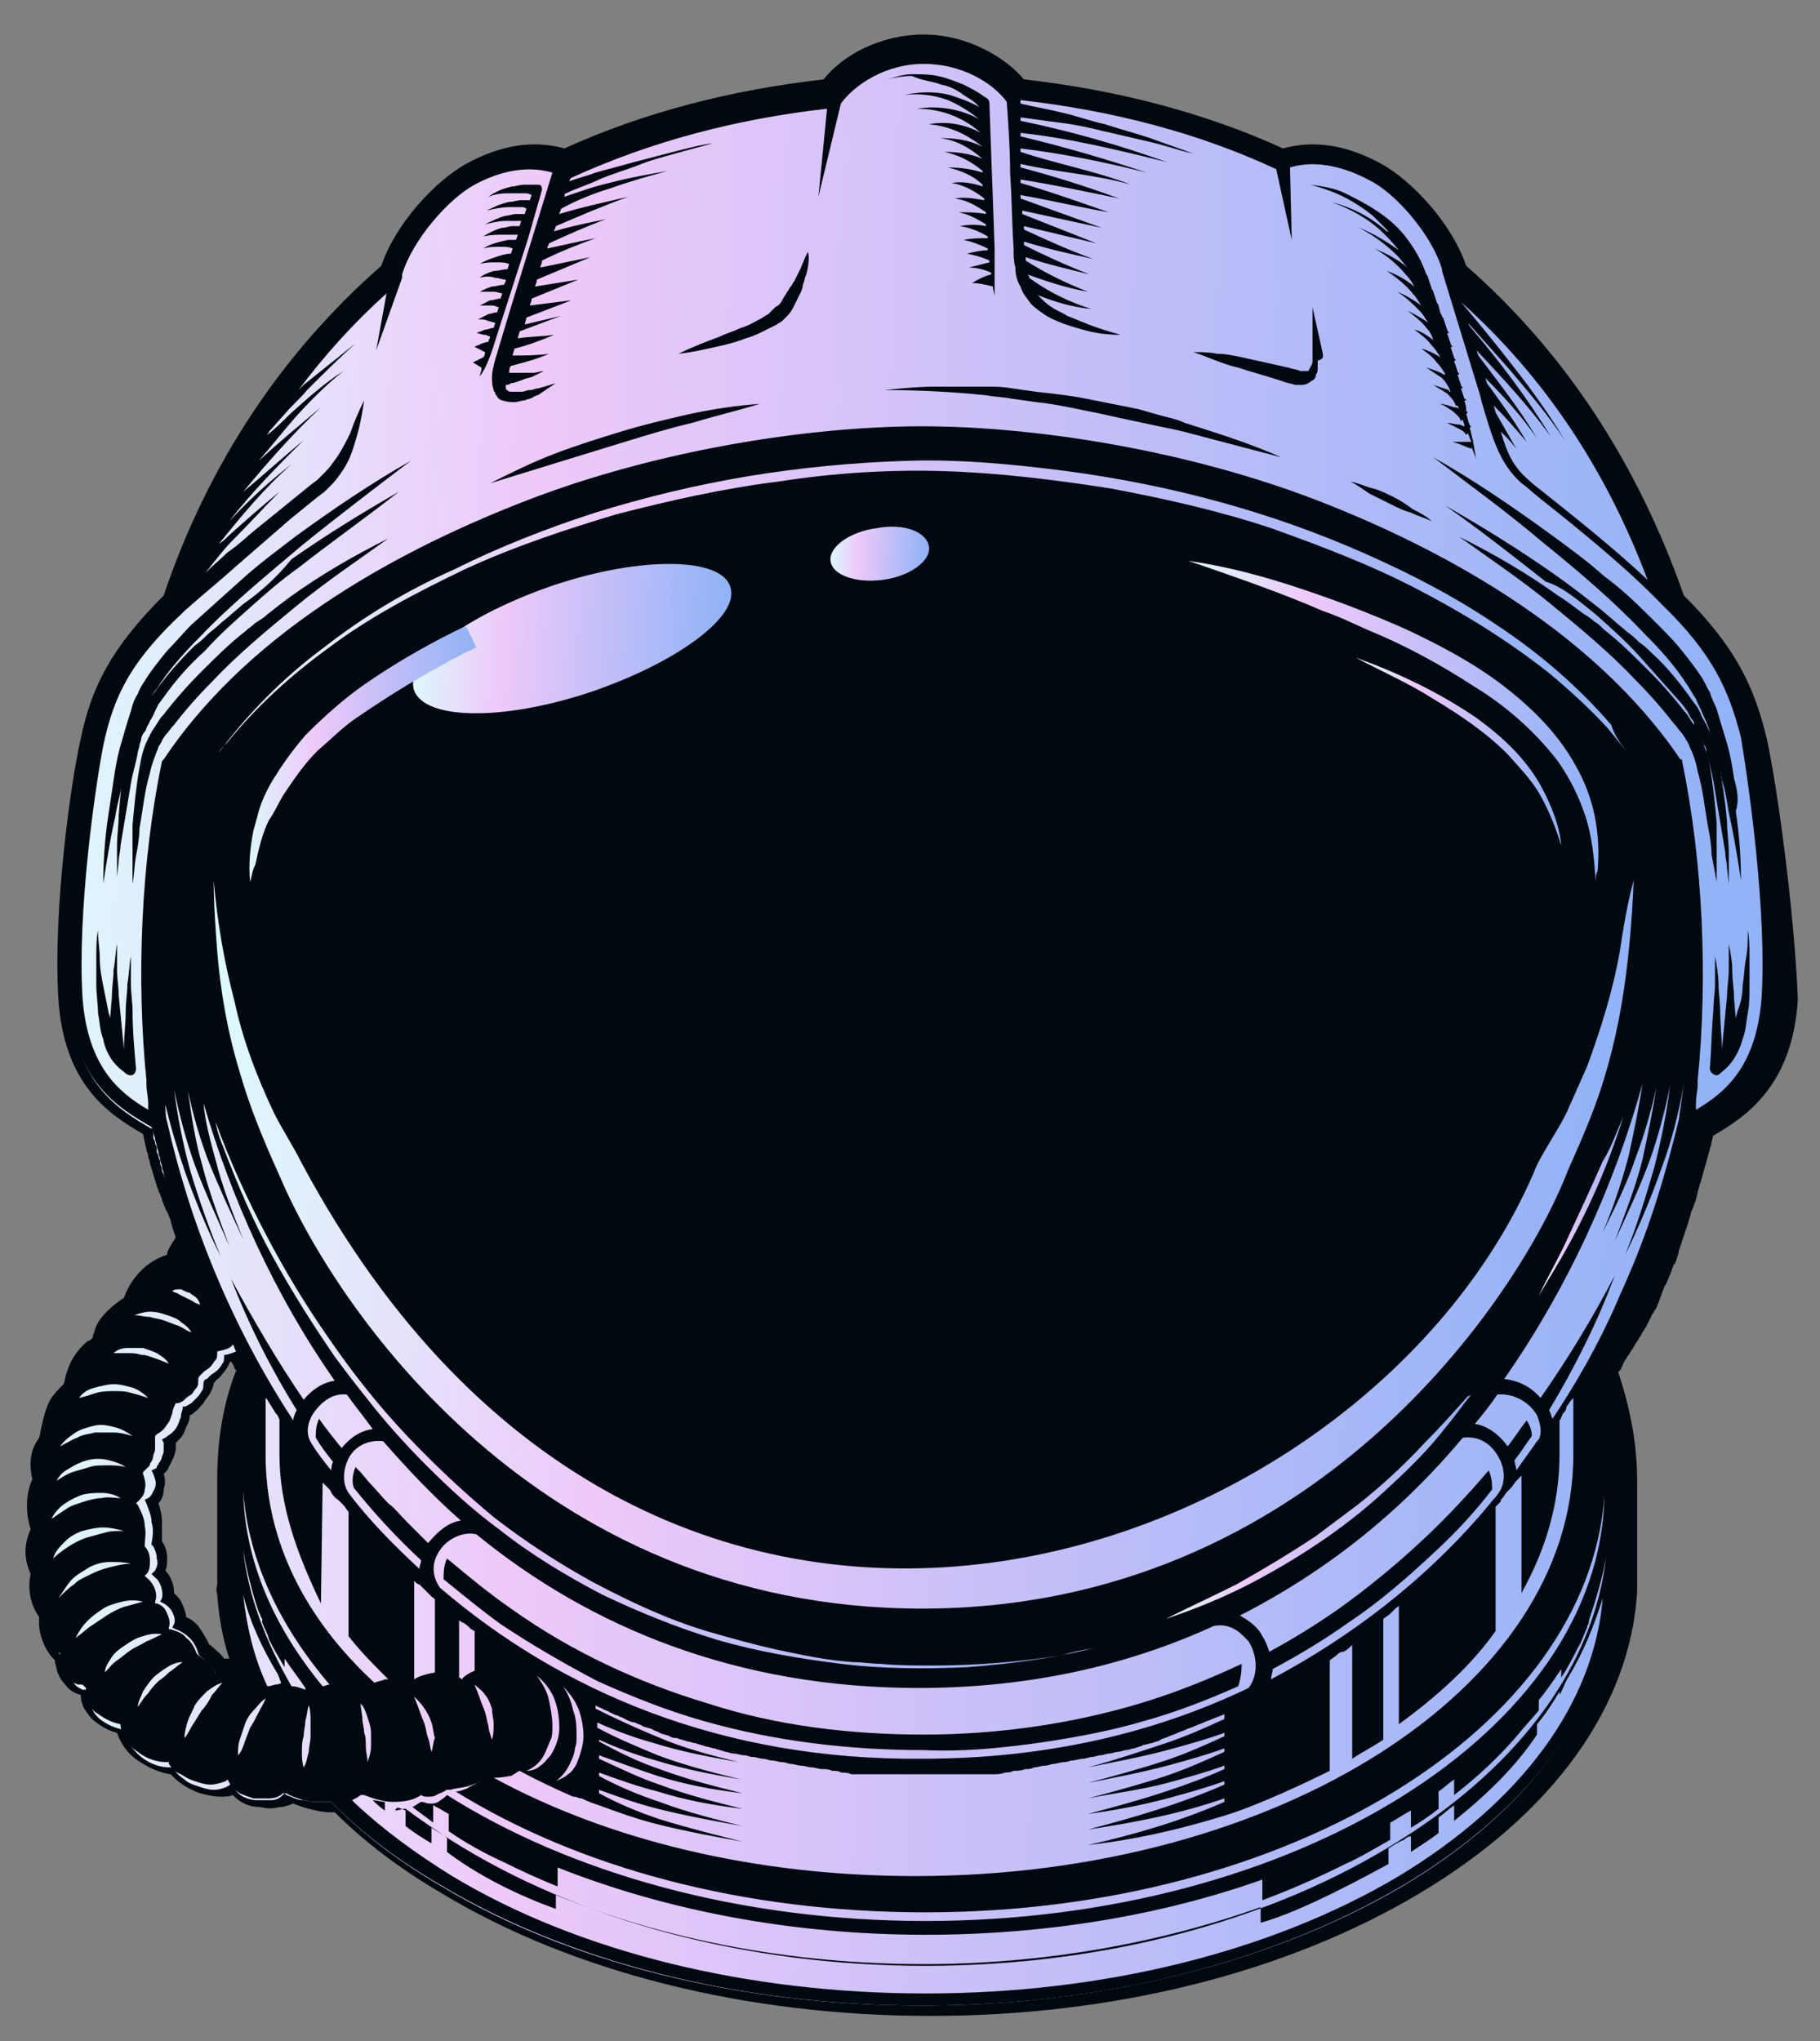 <svg width="33" height="37" viewBox="0 0 33 37" fill="none" xmlns="http://www.w3.org/2000/svg">
<rect x="0" y="0" width="33" height="37" fill="#808080" stroke="none"/>
<path d="M32.035 13.391C31.815 12.484 31.502 11.764 30.531 10.794C29.685 8.385 28.37 6.383 26.584 4.818C26.334 4.067 25.613 3.285 25.05 2.972C24.423 2.628 23.828 2.534 23.264 2.691C21.823 2.034 20.226 1.627 18.566 1.439C18.221 1.032 17.532 0.626 16.749 0.626C15.966 0.626 15.277 1.001 14.933 1.439C13.273 1.627 11.675 2.034 10.234 2.691C9.671 2.534 9.075 2.628 8.449 2.972C7.885 3.285 7.165 4.067 6.914 4.818C5.129 6.383 3.782 8.385 2.968 10.794C1.997 11.764 1.652 12.484 1.464 13.391C1.276 14.205 0.963 16.52 1.057 18.084C1.151 19.68 1.997 20.212 2.592 20.556L2.654 20.838C2.654 20.869 2.686 20.901 2.686 20.963C2.686 20.994 2.717 21.026 2.717 21.088L2.842 21.495C2.842 21.526 2.874 21.558 2.874 21.589L2.905 21.651C2.905 21.683 2.936 21.714 2.936 21.745C2.936 21.776 2.968 21.808 2.968 21.839L2.999 21.902C2.999 21.933 3.03 21.964 3.03 21.964L3.093 22.121C3.093 22.152 3.124 22.215 3.124 22.246L3.187 22.434C3.124 22.527 3.062 22.621 3.03 22.715V22.747C2.529 22.903 2.31 23.341 2.247 23.529C2.091 23.623 1.777 23.873 1.715 24.123C1.715 24.154 1.683 24.186 1.683 24.248C1.652 24.28 1.621 24.311 1.59 24.311C1.402 24.467 1.276 24.655 1.214 24.874C1.182 24.937 1.182 25.03 1.151 25.093C1.088 25.156 0.994 25.25 0.932 25.343C0.806 25.531 0.744 25.907 0.712 26.063C0.619 26.188 0.493 26.407 0.587 26.814C0.431 27.158 0.493 27.534 0.556 27.721C0.431 28.003 0.431 28.253 0.556 28.535C0.493 28.816 0.556 29.098 0.712 29.317C0.681 29.599 0.806 29.912 0.994 30.099C0.994 30.162 1.026 30.224 1.026 30.256C1.057 30.381 1.12 30.475 1.182 30.537C1.245 30.631 1.339 30.694 1.464 30.725C1.464 30.819 1.496 30.913 1.527 30.975C1.59 31.069 1.652 31.163 1.746 31.226C1.871 31.32 1.997 31.382 2.122 31.413C2.185 31.601 2.31 31.789 2.498 31.914C2.686 32.039 2.874 32.133 3.093 32.164C3.156 32.227 3.218 32.289 3.312 32.352C3.406 32.415 3.531 32.477 3.625 32.508C3.751 32.54 3.876 32.571 4.001 32.571C4.064 32.571 4.158 32.571 4.221 32.54C4.252 32.571 4.315 32.634 4.377 32.665C4.471 32.727 4.596 32.759 4.722 32.759C4.847 32.79 4.941 32.79 5.066 32.759C5.16 32.759 5.223 32.727 5.317 32.696C5.411 32.727 5.473 32.759 5.599 32.79C5.724 32.821 5.849 32.853 5.975 32.853C6.006 32.853 6.037 32.853 6.069 32.853C6.601 33.385 7.259 33.885 8.011 34.323C10.391 35.762 13.555 36.545 16.875 36.545C20.195 36.545 23.327 35.762 25.739 34.323C28.151 32.884 29.56 30.944 29.685 28.848C29.685 28.816 29.685 28.785 29.685 28.754V26.845C29.685 26.188 29.56 25.531 29.341 24.874L29.372 24.843C29.403 24.811 29.403 24.78 29.435 24.718L29.466 24.655C29.497 24.624 29.497 24.593 29.529 24.561C29.56 24.53 29.56 24.499 29.591 24.467L29.685 24.311C29.717 24.28 29.717 24.248 29.748 24.217L29.779 24.154C29.811 24.123 29.811 24.092 29.842 24.061L29.967 23.81C29.998 23.779 29.998 23.748 30.03 23.716L30.093 23.56C30.093 23.529 30.124 23.497 30.124 23.466L30.186 23.31C30.218 23.278 30.218 23.247 30.249 23.184L30.312 23.028C30.312 22.997 30.343 22.965 30.343 22.934L30.374 22.903C30.374 22.872 30.406 22.84 30.406 22.809C30.406 22.778 30.437 22.747 30.437 22.684L30.625 22.121C30.625 22.089 30.656 22.027 30.656 21.996L30.719 21.839C30.719 21.808 30.75 21.776 30.75 21.745L30.782 21.62C30.782 21.589 30.813 21.526 30.813 21.495C30.813 21.464 30.844 21.432 30.844 21.401L31.001 20.838C31.001 20.807 31.032 20.775 31.032 20.713L31.064 20.588C31.659 20.243 32.504 19.68 32.598 18.116C32.536 16.52 32.222 14.236 32.035 13.391ZM3.939 28.91C3.97 29.317 4.033 29.692 4.158 30.068C4.127 30.068 4.095 30.068 4.064 30.068C4.001 29.974 3.907 29.912 3.845 29.849C3.813 29.818 3.782 29.818 3.782 29.786C3.719 29.661 3.657 29.567 3.594 29.474C3.531 29.411 3.469 29.348 3.375 29.317C3.375 29.254 3.344 29.161 3.312 29.098C3.281 29.004 3.218 28.942 3.156 28.879C3.156 28.723 3.093 28.566 2.999 28.472C3.03 28.41 3.03 28.316 3.03 28.222C3.03 28.128 2.999 28.034 2.936 27.94C2.936 27.815 2.936 27.69 2.936 27.565C2.936 27.471 2.905 27.346 2.874 27.252C2.936 27.189 2.968 27.096 2.968 27.002C2.999 26.908 2.999 26.814 2.968 26.72C2.999 26.689 2.999 26.689 3.03 26.657C3.062 26.595 3.093 26.532 3.124 26.47C3.156 26.407 3.187 26.313 3.187 26.251C3.187 26.22 3.187 26.188 3.187 26.157C3.218 26.126 3.218 26.126 3.25 26.094C3.312 26.032 3.344 25.969 3.375 25.875C3.406 25.813 3.438 25.75 3.438 25.688V25.656C3.469 25.656 3.5 25.625 3.531 25.594C3.594 25.562 3.625 25.5 3.688 25.437C3.719 25.375 3.782 25.312 3.813 25.25C3.845 25.187 3.876 25.124 3.876 25.062C3.876 25.062 3.907 25.062 3.907 25.03C3.939 24.999 4.001 24.968 4.033 24.905C4.095 24.843 4.127 24.78 4.158 24.718C4.158 24.718 4.158 24.686 4.189 24.686C4.221 24.718 4.252 24.78 4.252 24.811L4.283 24.843C4.033 25.469 3.939 26.157 3.939 26.814V28.723C3.907 28.848 3.939 28.879 3.939 28.91Z" fill="#00090F"/>
<path d="M29.403 23.904L29.435 23.842C29.435 23.81 29.466 23.779 29.466 23.748C29.497 23.716 29.497 23.685 29.529 23.654L29.56 23.591C29.56 23.56 29.591 23.529 29.591 23.497C29.591 23.466 29.623 23.435 29.623 23.404L29.654 23.341C29.654 23.31 29.685 23.278 29.685 23.247C29.685 23.216 29.717 23.184 29.717 23.153L29.748 23.091C29.748 23.059 29.779 23.028 29.779 22.997C29.779 22.965 29.811 22.934 29.811 22.903L29.842 22.84C29.842 22.809 29.873 22.778 29.873 22.747C29.873 22.715 29.904 22.684 29.904 22.653L29.936 22.59C29.936 22.559 29.967 22.527 29.967 22.496C29.967 22.465 29.998 22.434 29.998 22.402L30.03 22.34C30.03 22.308 30.061 22.277 30.061 22.246C30.061 22.215 30.093 22.183 30.093 22.152V22.121C30.093 22.089 30.124 22.058 30.124 22.027C30.124 21.996 30.155 21.964 30.155 21.933L30.186 21.87C30.186 21.839 30.218 21.808 30.218 21.777C30.218 21.745 30.249 21.714 30.249 21.683L30.28 21.62C30.28 21.589 30.312 21.558 30.312 21.526C30.312 21.495 30.343 21.464 30.343 21.432V21.37C30.343 21.338 30.374 21.307 30.374 21.245C30.374 21.213 30.406 21.182 30.406 21.151L30.437 21.088C30.437 21.057 30.468 21.026 30.468 20.994C30.468 20.963 30.468 20.932 30.5 20.901V20.838C30.5 20.807 30.531 20.775 30.531 20.713C30.531 20.681 30.562 20.65 30.562 20.619V20.556C30.562 20.525 30.562 20.525 30.594 20.494V20.462H30.625C31.22 20.118 32.003 19.68 32.097 18.147C32.191 16.583 31.878 14.33 31.69 13.517C31.502 12.64 31.189 11.952 30.218 11.013C29.403 8.604 28.057 6.602 26.271 5.037C26.083 4.349 25.394 3.567 24.862 3.285C24.298 2.972 23.703 2.878 23.233 3.066H23.202H23.17C21.698 2.378 20.069 1.971 18.378 1.783H18.347V1.752C18.065 1.377 17.438 0.97 16.687 0.97C15.935 0.97 15.309 1.345 15.027 1.752V1.783H14.995C13.273 1.94 11.675 2.378 10.203 3.066H10.172H10.14C9.639 2.91 9.075 2.972 8.512 3.285C7.979 3.567 7.29 4.349 7.102 5.037C5.317 6.602 4.001 8.604 3.156 11.013C2.185 11.952 1.871 12.64 1.683 13.517C1.496 14.33 1.182 16.583 1.276 18.147C1.37 19.649 2.153 20.118 2.748 20.462H2.78V20.494C2.78 20.525 2.78 20.525 2.78 20.556V20.619C2.78 20.65 2.811 20.681 2.811 20.713C2.811 20.744 2.842 20.775 2.842 20.807V20.869C2.842 20.901 2.874 20.932 2.874 20.963C2.874 20.994 2.905 21.026 2.905 21.057V21.088C2.905 21.119 2.936 21.151 2.936 21.213C2.936 21.245 2.968 21.276 2.968 21.307L2.999 21.37C2.999 21.401 3.03 21.432 3.03 21.464C3.03 21.495 3.062 21.526 3.062 21.558V21.589C3.062 21.62 3.093 21.651 3.093 21.714C3.093 21.745 3.124 21.777 3.124 21.808L3.156 21.87C3.156 21.902 3.156 21.902 3.187 21.933V21.964C3.187 21.996 3.218 22.027 3.218 22.058L3.25 22.121C3.25 22.152 3.281 22.183 3.281 22.246C3.281 22.277 3.312 22.308 3.312 22.34L3.344 22.402C3.344 22.434 3.375 22.434 3.375 22.465L3.437 22.59L3.406 22.621C3.312 22.684 3.25 22.809 3.187 22.934C3.156 22.965 3.156 23.028 3.124 23.059V23.091H3.093C2.529 23.216 2.404 23.779 2.404 23.81V23.842H2.373C2.373 23.842 1.965 24.092 1.871 24.311C1.84 24.373 1.809 24.499 1.809 24.499C1.809 24.499 1.715 24.593 1.683 24.624C1.558 24.718 1.464 24.874 1.402 25.03C1.37 25.124 1.308 25.312 1.308 25.312C1.308 25.312 1.151 25.469 1.088 25.562C0.963 25.75 0.9 26.22 0.9 26.251V26.282H0.869C0.869 26.282 0.65 26.47 0.775 26.908V26.939V26.97C0.618 27.252 0.65 27.565 0.712 27.69C0.712 27.69 0.712 27.721 0.744 27.721L0.838 27.69L0.806 27.784C0.65 28.097 0.65 28.316 0.775 28.597V28.629V28.66C0.712 28.91 0.775 29.192 0.932 29.348L0.963 29.38V29.411C0.9 29.63 0.994 29.974 1.182 30.068H1.214V30.099C1.214 30.193 1.214 30.256 1.245 30.318C1.276 30.381 1.308 30.443 1.339 30.506C1.37 30.569 1.433 30.6 1.496 30.631H1.527C1.527 30.631 1.527 30.631 1.558 30.631C1.589 30.631 1.589 30.631 1.621 30.662C1.652 30.662 1.652 30.694 1.652 30.725C1.652 30.756 1.652 30.756 1.652 30.756V30.788V30.819C1.652 30.881 1.652 30.944 1.683 31.007C1.715 31.069 1.746 31.101 1.809 31.163C1.934 31.257 2.059 31.32 2.216 31.351H2.247V31.382C2.279 31.538 2.404 31.726 2.56 31.851C2.717 31.977 2.905 32.039 3.062 32.039H3.124L3.156 32.07C3.187 32.133 3.25 32.196 3.344 32.258C3.406 32.321 3.5 32.352 3.594 32.383C3.688 32.415 3.782 32.446 3.876 32.446C3.97 32.446 4.064 32.415 4.127 32.383L4.221 32.321L4.252 32.415C4.283 32.477 4.346 32.54 4.408 32.571C4.471 32.602 4.565 32.634 4.659 32.634C4.753 32.634 4.847 32.634 4.91 32.634C5.004 32.634 5.066 32.602 5.129 32.54L5.16 32.508L5.191 32.54C5.285 32.571 5.379 32.634 5.505 32.634C5.599 32.665 5.724 32.665 5.818 32.665C5.881 32.665 5.943 32.665 5.975 32.665H6.006L6.037 32.696C6.069 32.727 6.1 32.759 6.1 32.759C6.632 33.291 7.259 33.76 8.01 34.198C10.36 35.606 13.46 36.357 16.718 36.357C19.976 36.357 23.076 35.575 25.425 34.198C27.743 32.821 29.122 30.944 29.247 28.942V28.91V27.002C29.247 26.345 29.122 25.688 28.871 25.03V24.999L28.902 24.937C28.902 24.905 28.934 24.874 28.934 24.843C28.965 24.811 28.965 24.78 28.996 24.749L29.027 24.686C29.027 24.655 29.059 24.624 29.059 24.593C29.09 24.561 29.09 24.53 29.122 24.499L29.153 24.436C29.153 24.405 29.184 24.373 29.184 24.342C29.215 24.311 29.215 24.28 29.247 24.248L29.278 24.186C29.278 24.154 29.309 24.123 29.309 24.092C29.372 23.967 29.403 23.936 29.403 23.904ZM4.221 28.848C4.252 29.38 4.377 29.88 4.565 30.349L4.596 30.443L4.502 30.412C4.314 30.349 4.095 30.349 3.939 30.381H3.907V30.349C3.876 30.224 3.782 30.162 3.719 30.099C3.688 30.068 3.625 30.037 3.594 29.974C3.563 29.849 3.5 29.755 3.437 29.692C3.375 29.63 3.281 29.567 3.187 29.536L3.124 29.505L3.156 29.442C3.187 29.38 3.156 29.286 3.124 29.223C3.093 29.161 3.03 29.098 2.968 29.067L2.905 29.035L2.936 28.973C2.968 28.848 2.905 28.66 2.811 28.597L2.748 28.535L2.811 28.472C2.842 28.41 2.874 28.347 2.842 28.253C2.842 28.159 2.811 28.097 2.78 28.034L2.748 28.003V27.972C2.78 27.815 2.78 27.69 2.748 27.596C2.748 27.471 2.686 27.346 2.654 27.252L2.623 27.189L2.686 27.158C2.748 27.127 2.78 27.033 2.811 26.97C2.842 26.877 2.811 26.814 2.78 26.72L2.748 26.657L2.811 26.626C2.811 26.626 2.842 26.626 2.842 26.595C2.842 26.564 2.874 26.564 2.874 26.532C2.905 26.501 2.936 26.439 2.936 26.407C2.968 26.345 2.968 26.313 2.968 26.282C2.968 26.22 2.968 26.188 2.968 26.157L2.936 26.094L2.999 26.063C3.03 26.032 3.093 26 3.124 25.969C3.156 25.938 3.187 25.907 3.218 25.844C3.25 25.782 3.25 25.75 3.281 25.688V25.656C3.281 25.625 3.312 25.562 3.312 25.531V25.5H3.344C3.375 25.5 3.406 25.469 3.469 25.437C3.5 25.406 3.531 25.375 3.563 25.343C3.594 25.312 3.625 25.281 3.657 25.218C3.688 25.187 3.688 25.124 3.688 25.093C3.688 25.03 3.719 24.999 3.751 24.999C3.782 24.968 3.782 24.968 3.813 24.937C3.845 24.905 3.907 24.874 3.939 24.843C3.97 24.811 4.001 24.78 4.033 24.718C4.064 24.686 4.064 24.624 4.064 24.593V24.561H4.095C4.221 24.53 4.314 24.499 4.346 24.436L4.377 24.373L4.44 24.467C4.471 24.499 4.471 24.53 4.502 24.561C4.502 24.593 4.534 24.624 4.534 24.624L4.565 24.686C4.596 24.718 4.596 24.78 4.628 24.811C4.628 24.843 4.659 24.874 4.659 24.874L4.69 24.937V24.968C4.44 25.594 4.314 26.282 4.314 26.939V28.848C4.221 28.816 4.221 28.848 4.221 28.848Z" fill="url(#paint0_linear_2810_1168)"/>
<path d="M6.978 32.822V32.665C6.915 32.665 6.821 32.634 6.758 32.634C6.821 32.696 6.883 32.759 6.978 32.822Z" fill="#00090F"/>
<path d="M31.785 13.454C31.597 12.578 31.284 11.858 30.312 10.919C29.498 8.51 28.151 6.477 26.366 4.943C26.178 4.255 25.458 3.473 24.925 3.16C24.33 2.847 23.766 2.753 23.234 2.941C21.762 2.253 20.133 1.815 18.41 1.658C18.128 1.283 17.471 0.876 16.719 0.876C15.967 0.876 15.309 1.283 15.027 1.658C13.305 1.815 11.707 2.253 10.204 2.941C9.703 2.753 9.108 2.847 8.512 3.16C7.98 3.442 7.26 4.224 7.072 4.943C5.286 6.508 3.939 8.51 3.125 10.919C2.154 11.858 1.841 12.546 1.653 13.454C1.465 14.267 1.152 16.52 1.246 18.084C1.34 19.618 2.154 20.087 2.749 20.431C2.749 20.462 2.78 20.494 2.78 20.525C2.78 20.556 2.812 20.619 2.812 20.65C2.812 20.681 2.843 20.744 2.843 20.775C2.843 20.807 2.874 20.869 2.874 20.901C2.874 20.932 2.906 20.994 2.906 21.026C2.906 21.057 2.937 21.119 2.937 21.151C2.937 21.182 2.968 21.245 2.968 21.276C2.968 21.307 3 21.37 3 21.401C3 21.432 3.031 21.495 3.031 21.526C3.031 21.558 3.062 21.62 3.062 21.651C3.062 21.683 3.094 21.745 3.094 21.776C3.094 21.808 3.125 21.839 3.125 21.902V21.933C3.125 21.964 3.156 22.027 3.156 22.058C3.188 22.089 3.188 22.152 3.219 22.183C3.219 22.215 3.25 22.277 3.25 22.308C3.25 22.34 3.282 22.371 3.282 22.434V22.465C3.282 22.496 3.313 22.527 3.313 22.527C3.188 22.621 3.125 22.84 3.031 22.997C2.436 23.122 2.279 23.748 2.279 23.748C2.279 23.748 1.841 23.998 1.778 24.248C1.747 24.311 1.716 24.436 1.716 24.436C1.716 24.436 1.622 24.53 1.59 24.561C1.465 24.655 1.34 24.811 1.308 24.999C1.277 25.093 1.214 25.281 1.214 25.281C1.214 25.281 1.058 25.437 0.995 25.531C0.87 25.719 0.807 26.22 0.807 26.22C0.807 26.22 0.588 26.407 0.682 26.877C0.494 27.189 0.557 27.534 0.619 27.627C0.619 27.659 0.651 27.69 0.682 27.69C0.525 28.034 0.525 28.253 0.651 28.535C0.557 28.816 0.651 29.098 0.839 29.254C0.745 29.505 0.87 29.849 1.089 29.974C1.089 30.037 1.089 30.131 1.12 30.193C1.152 30.256 1.183 30.349 1.214 30.412C1.277 30.475 1.34 30.506 1.402 30.537C1.434 30.537 1.434 30.537 1.465 30.537C1.496 30.537 1.496 30.537 1.528 30.569L1.559 30.6V30.631C1.559 30.662 1.559 30.662 1.559 30.694C1.559 30.756 1.559 30.85 1.622 30.913C1.653 30.975 1.716 31.038 1.778 31.069C1.903 31.163 2.029 31.226 2.185 31.257V31.288C2.217 31.476 2.342 31.664 2.499 31.758C2.655 31.883 2.843 31.945 3.031 31.945H3.062V31.977C3.125 32.07 3.188 32.133 3.282 32.164C3.376 32.227 3.438 32.258 3.532 32.289C3.626 32.321 3.72 32.352 3.814 32.352C3.908 32.352 4.002 32.321 4.096 32.289L4.127 32.258L4.159 32.321C4.19 32.383 4.253 32.446 4.347 32.508C4.409 32.54 4.503 32.571 4.597 32.602C4.691 32.602 4.785 32.602 4.879 32.602C4.973 32.602 5.067 32.571 5.13 32.508H5.161H5.192C5.286 32.571 5.412 32.602 5.506 32.634C5.599 32.665 5.725 32.665 5.85 32.665C5.913 32.665 5.975 32.665 6.007 32.665C6.038 32.696 6.069 32.727 6.069 32.727C6.602 33.259 7.228 33.729 7.98 34.167C10.329 35.575 13.43 36.357 16.719 36.357C20.008 36.357 23.077 35.575 25.458 34.167C27.807 32.759 29.154 30.881 29.31 28.879C29.31 28.848 29.31 28.848 29.31 28.816V26.908C29.31 26.22 29.185 25.562 28.934 24.937C28.966 24.905 28.966 24.874 28.997 24.811C29.028 24.78 29.06 24.718 29.06 24.686C29.091 24.655 29.091 24.593 29.122 24.561C29.154 24.53 29.185 24.467 29.185 24.436C29.216 24.405 29.216 24.342 29.248 24.311C29.279 24.28 29.279 24.217 29.31 24.186C29.341 24.154 29.341 24.092 29.373 24.061C29.404 24.029 29.404 23.967 29.436 23.935C29.467 23.904 29.467 23.842 29.498 23.81C29.529 23.779 29.529 23.716 29.561 23.685C29.592 23.654 29.592 23.591 29.623 23.56C29.655 23.529 29.655 23.466 29.686 23.435C29.717 23.404 29.717 23.341 29.749 23.31C29.78 23.278 29.78 23.216 29.811 23.184C29.843 23.153 29.843 23.091 29.874 23.059C29.905 23.028 29.905 22.965 29.937 22.934C29.968 22.903 29.968 22.84 29.999 22.809C30.031 22.778 30.031 22.715 30.062 22.684C30.093 22.653 30.093 22.59 30.125 22.559C30.156 22.527 30.156 22.465 30.156 22.434C30.187 22.402 30.187 22.34 30.219 22.308C30.219 22.277 30.25 22.215 30.25 22.183C30.25 22.152 30.281 22.089 30.281 22.058C30.281 22.027 30.312 21.964 30.312 21.933C30.312 21.902 30.344 21.839 30.344 21.808C30.344 21.776 30.375 21.714 30.375 21.683C30.375 21.651 30.407 21.589 30.407 21.558C30.407 21.526 30.438 21.464 30.438 21.432C30.438 21.401 30.469 21.338 30.469 21.307C30.469 21.276 30.5 21.213 30.5 21.182C30.5 21.151 30.532 21.088 30.532 21.057C30.532 21.026 30.563 20.963 30.563 20.932C30.563 20.901 30.594 20.838 30.594 20.807C30.594 20.775 30.626 20.744 30.626 20.681C30.626 20.65 30.657 20.619 30.657 20.556C31.252 20.212 32.067 19.743 32.16 18.21C32.286 16.52 31.973 14.267 31.785 13.454ZM31.941 18.084C31.847 19.336 31.284 19.805 30.751 20.118C30.751 20.087 30.751 20.056 30.751 20.024V19.993C30.751 19.868 30.782 19.774 30.782 19.649C30.782 19.618 30.782 19.618 30.782 19.586C30.97 17.709 30.876 15.613 30.5 13.798C30.5 13.767 30.5 13.767 30.469 13.767C28.84 11.358 25.99 9.887 23.892 9.074C21.542 8.166 18.786 7.728 16.719 7.728C14.652 7.728 11.895 8.166 9.546 9.074C7.447 9.887 4.597 11.326 2.968 13.767L2.937 13.798C2.561 15.613 2.467 17.709 2.655 19.586C2.655 19.618 2.655 19.618 2.655 19.649C2.655 19.774 2.687 19.899 2.687 19.993V20.024C2.687 20.056 2.687 20.087 2.687 20.118C2.154 19.805 1.59 19.336 1.496 18.084C1.402 16.551 1.716 14.33 1.872 13.517C2.06 12.64 2.342 12.015 3.313 11.107L3.344 11.076C3.658 10.794 3.971 10.544 4.284 10.262L5.255 9.418L5.756 9.011L5.881 8.917L5.944 8.855C5.975 8.823 5.975 8.823 6.007 8.792C6.101 8.698 6.163 8.604 6.226 8.51C6.351 8.323 6.414 8.104 6.476 7.885C6.539 7.666 6.57 7.478 6.602 7.259C6.508 7.447 6.414 7.666 6.351 7.853C6.257 8.041 6.163 8.229 6.038 8.385C5.975 8.479 5.913 8.542 5.85 8.604C5.819 8.635 5.819 8.635 5.787 8.667L5.756 8.698L5.631 8.792L5.13 9.199L4.628 9.605C4.472 9.731 4.315 9.887 4.127 10.012C4.002 10.137 3.845 10.262 3.72 10.388C3.877 10.2 4.033 9.981 4.221 9.793C4.503 9.512 4.785 9.199 5.067 8.917C4.754 9.167 4.441 9.449 4.159 9.699C4.096 9.762 4.033 9.824 3.971 9.856C4.378 9.355 4.785 8.855 5.286 8.416C4.879 8.729 4.503 9.074 4.159 9.449C4.566 8.917 5.036 8.448 5.506 7.978C5.13 8.291 4.785 8.604 4.409 8.917C4.848 8.385 5.318 7.853 5.819 7.384C5.443 7.697 5.067 8.01 4.691 8.354C4.91 8.104 5.13 7.822 5.349 7.572C5.631 7.259 5.913 6.977 6.226 6.727C5.881 6.946 5.568 7.228 5.255 7.509C5.13 7.634 5.004 7.759 4.848 7.885C4.848 7.853 4.879 7.853 4.879 7.822C4.973 7.728 5.067 7.603 5.161 7.509C5.286 7.353 5.443 7.228 5.568 7.071C5.85 6.789 6.132 6.508 6.445 6.226C6.132 6.477 5.819 6.727 5.506 6.977C5.474 7.008 5.443 7.04 5.412 7.071C5.881 6.445 6.414 5.851 7.009 5.319L6.821 6.351L7.291 5.037C7.291 5.037 7.291 5.037 7.291 5.006C7.291 5.006 7.291 5.006 7.291 4.975C7.479 4.349 8.137 3.598 8.606 3.348C8.951 3.16 9.483 2.972 10.016 3.129C9.765 3.942 9.515 4.756 9.264 5.569L9.17 5.882L9.076 6.195C9.045 6.289 9.014 6.414 8.982 6.508C8.951 6.633 8.92 6.727 8.92 6.852C8.92 6.915 8.92 6.977 8.951 7.071C8.951 7.102 8.982 7.102 8.982 7.134C8.982 7.165 9.014 7.165 9.014 7.196C9.045 7.228 9.076 7.259 9.108 7.259C9.202 7.29 9.264 7.29 9.327 7.29C9.389 7.29 9.452 7.259 9.515 7.259C9.577 7.228 9.64 7.228 9.671 7.196L9.734 7.165C9.765 7.165 9.797 7.134 9.797 7.134C9.891 7.071 9.985 7.008 10.079 6.946L9.765 7.04C9.703 7.04 9.671 7.071 9.609 7.071C9.546 7.071 9.515 7.102 9.452 7.102C9.389 7.102 9.358 7.102 9.295 7.102C9.264 7.102 9.202 7.102 9.202 7.071C9.17 7.071 9.17 7.04 9.17 7.008C9.17 7.008 9.17 7.008 9.17 6.977C9.201 6.977 9.233 6.977 9.264 6.946C9.327 6.946 9.389 6.915 9.483 6.883C9.546 6.852 9.609 6.852 9.671 6.821C9.734 6.789 9.797 6.758 9.859 6.727C9.797 6.727 9.734 6.758 9.671 6.758C9.609 6.758 9.546 6.758 9.483 6.758C9.421 6.758 9.358 6.758 9.295 6.758C9.264 6.758 9.264 6.758 9.233 6.758C9.233 6.727 9.233 6.664 9.264 6.633C9.515 6.57 9.734 6.508 9.953 6.414C9.734 6.445 9.515 6.445 9.295 6.445C9.295 6.414 9.327 6.351 9.327 6.32C9.577 6.258 9.828 6.164 10.047 6.07C9.828 6.101 9.609 6.101 9.389 6.132C9.389 6.101 9.421 6.039 9.421 6.007L10.172 5.726L9.515 5.882L9.546 5.757L10.36 5.444L9.609 5.538C9.609 5.507 9.64 5.475 9.64 5.413L10.486 5.069L9.703 5.194C9.703 5.162 9.734 5.131 9.734 5.069L10.705 4.662L9.797 4.85C9.797 4.818 9.828 4.787 9.828 4.724C10.141 4.568 10.454 4.443 10.799 4.318C10.486 4.38 10.204 4.443 9.922 4.505C9.922 4.474 9.953 4.443 9.953 4.412C10.298 4.255 10.642 4.099 10.987 3.974C10.674 4.036 10.36 4.099 10.047 4.193C10.047 4.161 10.079 4.13 10.079 4.099C10.517 3.911 10.956 3.723 11.394 3.567C10.987 3.661 10.548 3.755 10.141 3.88C10.141 3.848 10.172 3.817 10.172 3.786C10.454 3.629 10.768 3.504 11.081 3.41C11.425 3.285 11.77 3.191 12.114 3.097C11.77 3.16 11.394 3.223 11.05 3.316C10.768 3.379 10.517 3.473 10.235 3.567C10.235 3.536 10.235 3.504 10.267 3.504C10.454 3.41 10.674 3.348 10.862 3.254C11.081 3.16 11.3 3.097 11.551 3.004C11.77 2.91 12.021 2.847 12.24 2.785C12.459 2.722 12.71 2.659 12.929 2.597C12.678 2.628 12.459 2.691 12.208 2.753C11.958 2.816 11.739 2.878 11.488 2.941C11.269 3.004 11.018 3.066 10.799 3.129C10.642 3.191 10.486 3.223 10.329 3.285C10.329 3.254 10.329 3.254 10.36 3.223C11.801 2.566 13.336 2.159 14.996 1.971L14.839 3.567L15.247 1.877C15.497 1.533 16.061 1.158 16.75 1.158C17.439 1.158 18.003 1.502 18.254 1.846C18.285 2.284 18.316 2.722 18.316 3.16C18.348 3.598 18.348 4.067 18.379 4.505C18.379 4.631 18.379 4.724 18.41 4.85C18.41 4.975 18.442 5.1 18.504 5.194C18.535 5.319 18.629 5.413 18.692 5.507C18.786 5.601 18.88 5.663 18.974 5.726C19.193 5.851 19.413 5.913 19.632 5.976C19.851 6.039 20.07 6.07 20.321 6.07C20.102 6.007 19.882 5.945 19.663 5.851C19.569 5.82 19.444 5.757 19.35 5.726C19.256 5.663 19.162 5.632 19.068 5.569C18.974 5.507 18.911 5.444 18.817 5.35C19.131 5.475 19.444 5.569 19.788 5.601C19.381 5.475 19.005 5.288 18.661 5.037C18.661 5.006 18.661 5.006 18.629 4.975C18.974 5.1 19.35 5.225 19.726 5.288C19.319 5.131 18.943 4.943 18.598 4.724C18.598 4.693 18.598 4.693 18.598 4.662C18.974 4.787 19.381 4.881 19.757 4.975C19.35 4.818 18.943 4.631 18.567 4.443V4.38C18.974 4.505 19.381 4.599 19.82 4.693C19.381 4.537 18.974 4.349 18.567 4.161C18.567 4.13 18.567 4.13 18.567 4.099L19.882 4.412L18.535 3.88V3.817L19.976 4.13L18.504 3.598V3.536C19.037 3.629 19.569 3.755 20.102 3.848C19.569 3.661 19.037 3.473 18.504 3.316V3.254C19.099 3.348 19.694 3.473 20.29 3.598C19.694 3.379 19.099 3.191 18.504 3.035V2.972C19.193 3.129 19.851 3.16 20.509 3.348C19.851 3.097 19.162 2.972 18.504 2.753V2.691C19.287 2.785 20.039 2.941 20.791 3.129C20.039 2.878 19.287 2.659 18.504 2.472V2.409C19.381 2.503 20.29 2.722 21.166 2.941C20.29 2.628 19.413 2.378 18.504 2.19C18.504 2.159 18.504 2.128 18.504 2.128C18.723 2.159 18.974 2.19 19.193 2.221C19.475 2.253 19.757 2.315 20.008 2.378C20.29 2.44 20.54 2.503 20.822 2.566C21.104 2.628 21.354 2.722 21.636 2.785C21.386 2.691 21.104 2.597 20.853 2.503C20.571 2.409 20.321 2.347 20.039 2.253C19.757 2.19 19.506 2.096 19.224 2.034C18.974 1.971 18.755 1.94 18.504 1.877C18.504 1.846 18.504 1.846 18.504 1.815C20.164 2.002 21.73 2.409 23.14 3.066L23.422 4.349L23.39 3.035C23.923 2.878 24.455 3.066 24.831 3.254C25.332 3.536 25.959 4.255 26.147 4.881V4.912L26.836 7.165L26.867 7.29C27.086 8.041 27.212 8.416 27.587 8.761C27.681 8.823 27.775 8.917 27.932 9.042C28.527 9.512 29.498 10.294 30.125 10.951C31.064 11.858 31.346 12.515 31.565 13.36C31.722 14.299 32.035 16.551 31.941 18.084ZM7.354 32.821V33.103C7.51 33.228 7.667 33.322 7.823 33.416V33.134C7.917 33.197 7.98 33.228 8.074 33.291L8.105 33.322V33.572C8.512 33.885 9.202 34.292 10.079 34.605V34.354C12.052 35.168 14.37 35.606 16.75 35.606C18.911 35.606 21.01 35.23 22.858 34.573V34.855C23.578 34.667 24.831 33.979 25.176 33.791V33.51C25.27 33.447 25.364 33.385 25.458 33.353C25.489 33.322 25.52 33.291 25.583 33.291V33.572C25.771 33.447 25.927 33.353 26.084 33.228V32.946C26.178 32.884 26.272 32.79 26.366 32.727V33.009C26.992 32.508 27.494 32.008 27.869 31.445V31.257C28.026 31.069 28.151 30.881 28.277 30.662V30.725C28.339 30.631 28.371 30.506 28.433 30.412C28.715 29.943 28.903 29.474 29.06 28.973C28.903 30.881 27.587 32.665 25.364 34.01C23.046 35.387 20.008 36.138 16.781 36.138C13.555 36.138 10.486 35.387 8.199 34.01C7.541 33.603 6.946 33.166 6.445 32.696L6.383 32.634C6.445 32.602 6.508 32.571 6.539 32.54H6.57H6.602C6.758 32.602 6.946 32.665 7.134 32.665C7.322 32.665 7.51 32.634 7.635 32.54C7.667 32.571 7.729 32.571 7.761 32.571C7.823 32.571 7.855 32.571 7.917 32.54C7.949 32.508 8.011 32.508 8.043 32.477C8.074 32.477 8.074 32.446 8.105 32.446H8.137H8.168C8.262 32.414 8.356 32.414 8.481 32.383C8.575 32.352 8.669 32.321 8.763 32.258C8.669 32.321 8.575 32.352 8.481 32.414C8.418 32.446 8.324 32.477 8.262 32.477C10.486 33.854 13.461 34.667 16.781 34.667C23.39 34.667 28.778 31.32 29.091 27.127C28.997 31.382 23.484 34.824 16.781 34.824C13.399 34.824 10.329 33.948 8.105 32.54L8.074 32.571C8.043 32.602 7.98 32.634 7.949 32.665C7.886 32.696 7.855 32.696 7.792 32.696C7.729 32.696 7.698 32.665 7.635 32.665C7.573 32.696 7.541 32.727 7.479 32.759C7.604 32.853 7.729 32.946 7.855 33.04V32.727C7.886 32.727 7.886 32.759 7.917 32.759C7.98 32.79 8.074 32.853 8.137 32.884V33.197C8.45 33.416 8.794 33.603 9.139 33.76C9.452 33.916 9.797 34.073 10.11 34.198V33.854C12.083 34.636 14.37 35.074 16.781 35.074C18.943 35.074 21.041 34.73 22.889 34.073V34.448C23.39 34.261 23.892 34.041 24.393 33.791C24.675 33.666 24.925 33.51 25.207 33.353V33.04C25.332 32.978 25.458 32.884 25.583 32.821V33.134C25.739 33.04 25.927 32.915 26.084 32.79V32.477C26.178 32.414 26.272 32.321 26.366 32.258V32.54C26.773 32.227 27.18 31.851 27.525 31.445C27.65 31.288 27.775 31.163 27.901 31.007V30.819C28.057 30.631 28.183 30.443 28.308 30.256V30.412C28.433 30.224 28.527 30.037 28.621 29.849C28.684 29.755 28.715 29.63 28.778 29.505V29.474C28.809 29.442 28.809 29.411 28.809 29.38C28.934 29.004 29.06 28.597 29.122 28.222C28.903 30.162 27.587 31.977 25.395 33.353C23.077 34.824 20.008 35.637 16.781 35.637C13.555 35.637 10.486 34.824 8.168 33.353C7.886 33.166 7.604 32.978 7.354 32.79C7.291 32.79 7.228 32.821 7.166 32.821C7.197 32.727 7.26 32.79 7.354 32.821ZM5.004 30.537C4.973 30.537 4.91 30.569 4.848 30.569C4.597 30.037 4.472 29.474 4.409 28.91C4.535 29.411 4.754 29.88 5.036 30.349C5.067 30.412 5.067 30.443 5.098 30.506C5.098 30.506 5.067 30.537 5.004 30.537ZM4.535 31.32C4.503 31.413 4.472 31.476 4.441 31.57C4.409 31.664 4.378 31.758 4.315 31.82C4.315 31.726 4.315 31.632 4.347 31.538C4.378 31.445 4.409 31.351 4.441 31.257C4.472 31.163 4.535 31.069 4.597 31.007C4.66 30.944 4.722 30.85 4.816 30.788C4.785 30.881 4.722 30.975 4.691 31.038C4.628 31.163 4.597 31.226 4.535 31.32ZM3.658 31.007C3.595 31.1 3.564 31.163 3.501 31.257C3.438 31.351 3.407 31.445 3.344 31.507C3.344 31.413 3.376 31.288 3.407 31.194C3.438 31.1 3.501 31.007 3.532 30.913C3.595 30.819 3.658 30.756 3.751 30.662C3.845 30.6 3.908 30.537 4.033 30.506C3.971 30.569 3.908 30.662 3.845 30.725C3.783 30.85 3.72 30.944 3.658 31.007ZM2.874 30.475C2.812 30.537 2.749 30.6 2.687 30.694C2.624 30.756 2.561 30.85 2.499 30.944C2.499 30.85 2.561 30.756 2.593 30.662C2.655 30.569 2.718 30.475 2.78 30.412C2.843 30.349 2.937 30.287 3.031 30.224C3.125 30.162 3.219 30.131 3.313 30.131C3.219 30.193 3.156 30.256 3.062 30.318C3.031 30.349 2.968 30.412 2.874 30.475ZM1.371 25.969C1.465 25.907 1.59 25.875 1.716 25.844C1.841 25.813 1.966 25.844 2.091 25.875C2.217 25.907 2.311 25.969 2.405 26.032C2.279 26 2.185 25.969 2.06 25.969C1.935 25.969 1.841 25.969 1.716 25.969C1.622 26 1.496 26 1.402 26.063C1.308 26.094 1.214 26.157 1.089 26.22C1.183 26.094 1.277 26.032 1.371 25.969ZM2.593 24.436C2.687 24.467 2.78 24.499 2.843 24.53C2.937 24.593 3 24.624 3.062 24.718C2.968 24.686 2.906 24.655 2.812 24.624C2.718 24.593 2.655 24.561 2.561 24.561C2.467 24.53 2.405 24.53 2.311 24.53C2.217 24.53 2.154 24.53 2.06 24.53C2.123 24.467 2.217 24.436 2.311 24.436C2.405 24.436 2.499 24.436 2.593 24.436ZM3.438 21.182C3.313 20.713 3.219 20.243 3.156 19.743C3.25 20.212 3.376 20.681 3.532 21.119C3.72 21.62 3.939 22.089 4.159 22.59C3.971 22.089 3.783 21.589 3.658 21.088C3.532 20.65 3.47 20.212 3.407 19.774C3.501 20.212 3.626 20.65 3.783 21.057C3.971 21.526 4.19 21.996 4.409 22.465C4.221 21.996 4.033 21.526 3.908 21.026C3.814 20.681 3.72 20.337 3.689 19.993C4.19 21.714 4.973 23.466 6.069 25.03C5.85 25.062 5.662 25.187 5.506 25.375C5.036 24.686 4.597 23.935 4.19 23.184C4.503 23.998 4.91 24.811 5.38 25.562C5.349 25.625 5.318 25.688 5.318 25.75C4.19 24.029 3.438 22.152 3.031 20.337C3 20.243 3 20.118 3 20.024C3.094 20.431 3.219 20.838 3.344 21.213C3.532 21.745 3.751 22.277 4.002 22.778C3.783 22.246 3.595 21.714 3.438 21.182ZM7.98 28.785C7.823 28.566 7.823 28.316 7.98 28.097C8.105 27.909 8.387 27.753 8.638 27.815C10.705 29.505 13.367 30.6 16.656 30.6C18.661 30.6 20.446 30.193 22.012 29.474C22.357 29.411 22.545 29.661 22.639 29.755C22.795 30.005 22.827 30.349 22.639 30.6C20.947 31.413 18.974 31.883 16.719 31.883C13.085 31.914 10.172 30.662 7.98 28.785ZM8.951 31.257C8.951 31.351 8.951 31.445 8.92 31.538C8.888 31.445 8.857 31.351 8.857 31.288C8.826 31.194 8.826 31.132 8.794 31.038C8.763 30.944 8.732 30.881 8.7 30.788C8.669 30.694 8.638 30.631 8.606 30.537C8.669 30.6 8.763 30.662 8.794 30.725C8.857 30.788 8.888 30.881 8.92 30.975C8.92 31.069 8.951 31.163 8.951 31.257ZM8.387 30.443C8.356 30.443 8.356 30.412 8.324 30.412V29.38C8.356 29.38 8.356 29.411 8.387 29.411C8.45 29.442 8.481 29.474 8.544 29.536C8.575 29.536 8.575 29.567 8.606 29.567V30.287C8.45 30.349 8.356 30.443 8.387 30.443ZM7.51 30.443V28.66C7.541 28.691 7.573 28.723 7.604 28.723C7.635 28.754 7.667 28.785 7.698 28.816C7.729 28.848 7.761 28.879 7.792 28.91L7.823 28.942C7.855 28.973 7.886 28.973 7.886 29.004V30.318C7.729 30.349 7.604 30.381 7.51 30.443ZM7.823 31.758C7.792 31.664 7.792 31.57 7.761 31.507C7.729 31.413 7.729 31.351 7.698 31.257C7.667 31.163 7.635 31.1 7.604 31.007C7.573 30.913 7.541 30.85 7.51 30.756C7.573 30.819 7.635 30.881 7.698 30.975C7.761 31.069 7.792 31.132 7.823 31.226C7.855 31.32 7.855 31.413 7.886 31.507C7.855 31.57 7.855 31.664 7.823 31.758ZM5.725 26.063C5.819 26.22 5.913 26.345 6.038 26.501C6.007 26.564 6.007 26.626 6.007 26.657C5.881 26.501 5.756 26.345 5.662 26.188C5.506 25.969 5.599 25.719 5.725 25.562C5.85 25.406 6.038 25.25 6.289 25.281C6.445 25.5 6.602 25.688 6.758 25.907C6.508 25.938 6.32 26.094 6.195 26.251C6.069 26.094 5.913 25.907 5.787 25.719C5.725 25.844 5.725 25.969 5.725 26.063ZM26.992 26.657C26.616 27.096 26.209 27.534 25.771 27.94C25.301 28.378 24.768 28.816 24.236 29.192C23.829 29.474 23.422 29.724 23.015 29.943C22.983 29.849 22.952 29.755 22.889 29.661C22.795 29.474 22.639 29.38 22.482 29.286C24.079 28.472 25.426 27.377 26.523 26.063C26.773 26.032 26.992 26.126 27.149 26.376C27.306 26.626 27.306 26.908 27.149 27.096C27.118 27.158 27.055 27.189 27.024 27.252C26.961 27.315 26.898 27.408 26.836 27.471C25.802 28.66 24.518 29.661 23.046 30.443C23.046 30.381 23.077 30.318 23.077 30.256C23.547 30.005 24.017 29.724 24.455 29.411C25.019 29.035 25.52 28.597 26.021 28.128C26.397 27.784 26.742 27.408 27.055 27.002C27.055 26.939 27.055 26.783 26.992 26.657ZM6.32 26.439C6.414 26.251 6.633 26.094 6.946 26.126C7.385 26.626 7.855 27.127 8.356 27.565C8.137 27.596 7.949 27.753 7.792 27.94L7.761 27.972L7.729 27.94L7.385 27.596C7.26 27.471 7.166 27.346 7.04 27.252C6.915 27.127 6.821 27.002 6.696 26.877L6.539 26.689C6.508 26.657 6.476 26.626 6.445 26.595C6.383 26.751 6.383 26.877 6.414 26.97C6.79 27.44 7.197 27.878 7.635 28.285C7.635 28.347 7.604 28.378 7.604 28.441C7.134 28.003 6.696 27.565 6.32 27.064C6.195 26.877 6.226 26.626 6.32 26.439ZM9.953 30.819C9.922 30.662 9.828 30.506 9.734 30.381C9.859 30.475 9.985 30.631 10.047 30.788C10.11 30.944 10.141 31.132 10.141 31.32C10.141 31.507 10.079 31.664 9.985 31.82C9.922 31.883 9.859 31.977 9.797 32.008C9.734 32.07 9.64 32.102 9.546 32.102C9.703 32.039 9.828 31.914 9.891 31.758C9.922 31.695 9.953 31.601 9.985 31.538C10.016 31.476 10.016 31.382 10.016 31.288C10.016 31.132 9.985 30.975 9.953 30.819ZM10.36 31.914C10.392 31.851 10.423 31.758 10.423 31.695C10.454 31.632 10.454 31.538 10.454 31.476C10.454 31.32 10.454 31.163 10.392 31.007C10.36 30.85 10.298 30.694 10.204 30.569C10.329 30.694 10.423 30.819 10.486 30.975C10.548 31.132 10.58 31.32 10.58 31.476C10.58 31.632 10.517 31.82 10.454 31.977C10.423 32.039 10.36 32.133 10.298 32.164C10.235 32.227 10.141 32.258 10.079 32.289C10.204 32.196 10.298 32.07 10.36 31.914ZM9.264 32.196C9.327 32.164 9.358 32.133 9.421 32.102C9.765 32.289 10.11 32.446 10.392 32.571C10.392 32.571 10.392 32.571 10.423 32.571C10.454 32.571 10.486 32.602 10.548 32.602C10.674 32.665 10.768 32.696 10.862 32.727C11.206 32.853 11.551 32.978 11.927 33.072C12.428 33.197 12.929 33.291 13.461 33.385C12.96 33.259 12.459 33.134 11.958 32.978C11.582 32.853 11.206 32.696 10.862 32.508V32.446C11.206 32.571 11.551 32.696 11.927 32.79C12.428 32.915 12.929 33.009 13.461 33.103C12.96 32.978 12.459 32.853 11.958 32.665C11.582 32.54 11.206 32.383 10.862 32.196V32.133C11.206 32.258 11.551 32.383 11.927 32.477C12.428 32.634 12.929 32.727 13.461 32.79C12.96 32.665 12.459 32.54 11.958 32.352C11.582 32.227 11.206 32.039 10.862 31.883V31.82C11.206 31.945 11.551 32.07 11.927 32.196C12.428 32.352 12.929 32.446 13.461 32.508C12.96 32.383 12.459 32.258 11.958 32.07C11.582 31.945 11.206 31.758 10.862 31.57V31.538C11.206 31.695 11.551 31.82 11.895 31.914C12.396 32.07 12.898 32.164 13.43 32.258C12.929 32.133 12.428 32.008 11.927 31.82C11.551 31.664 11.175 31.507 10.83 31.32V31.226C11.175 31.382 11.519 31.507 11.864 31.601C12.365 31.758 12.866 31.851 13.399 31.945C12.898 31.82 12.396 31.695 11.895 31.476C11.519 31.32 11.175 31.163 10.799 30.975V30.913C10.83 30.944 10.862 30.944 10.924 30.975C10.956 31.007 11.018 31.007 11.05 31.038C11.112 31.069 11.175 31.1 11.206 31.1C11.237 31.132 11.3 31.132 11.331 31.163C11.394 31.194 11.457 31.226 11.519 31.226C11.551 31.257 11.613 31.257 11.645 31.288C11.707 31.32 11.77 31.32 11.833 31.351C11.864 31.382 11.927 31.382 11.958 31.413C12.021 31.445 12.083 31.445 12.146 31.476C12.177 31.507 12.24 31.507 12.271 31.507C12.334 31.538 12.396 31.538 12.459 31.57C12.522 31.57 12.553 31.601 12.616 31.601C12.678 31.632 12.741 31.632 12.803 31.664C12.866 31.664 12.898 31.695 12.96 31.695C13.023 31.726 13.085 31.726 13.148 31.758C13.211 31.758 13.242 31.789 13.305 31.789C13.367 31.789 13.43 31.82 13.493 31.82C13.555 31.82 13.587 31.851 13.649 31.851C13.712 31.851 13.774 31.883 13.837 31.883C13.9 31.883 13.931 31.914 13.994 31.914C14.056 31.914 14.119 31.945 14.182 31.945C14.244 31.945 14.307 31.977 14.338 31.977C14.401 31.977 14.464 32.008 14.526 32.008C14.589 32.008 14.652 32.039 14.714 32.039C14.777 32.039 14.839 32.07 14.902 32.07C14.965 32.07 15.027 32.07 15.09 32.102C15.153 32.102 15.215 32.102 15.247 32.133C15.309 32.133 15.372 32.133 15.435 32.164C15.497 32.164 15.56 32.164 15.591 32.164C15.654 32.164 15.748 32.164 15.81 32.164C15.873 32.164 15.904 32.164 15.967 32.164C16.061 32.164 16.124 32.164 16.218 32.164C16.249 32.164 16.312 32.164 16.343 32.164C16.468 32.164 16.593 32.164 16.719 32.164C16.844 32.164 16.969 32.164 17.095 32.164C17.126 32.164 17.157 32.164 17.22 32.164C17.314 32.164 17.408 32.164 17.471 32.164C17.502 32.164 17.564 32.164 17.596 32.164C17.69 32.164 17.752 32.164 17.846 32.164C17.909 32.164 17.94 32.164 18.003 32.164C18.066 32.164 18.16 32.164 18.222 32.133C18.285 32.133 18.316 32.133 18.379 32.102C18.442 32.102 18.504 32.102 18.598 32.07C18.661 32.07 18.692 32.07 18.755 32.039C18.817 32.039 18.88 32.008 18.943 32.008C19.005 32.008 19.068 31.977 19.099 31.977C19.162 31.977 19.224 31.945 19.287 31.945C19.35 31.945 19.413 31.914 19.444 31.914C19.506 31.914 19.569 31.883 19.632 31.883C19.694 31.883 19.757 31.851 19.788 31.851C19.851 31.851 19.914 31.82 19.945 31.82C20.008 31.82 20.07 31.789 20.102 31.789C20.164 31.789 20.227 31.758 20.258 31.758C20.321 31.758 20.384 31.726 20.415 31.726C20.477 31.726 20.509 31.695 20.571 31.695C20.634 31.664 20.697 31.664 20.728 31.632C20.791 31.632 20.822 31.601 20.885 31.601C20.947 31.57 21.01 31.57 21.041 31.538C21.104 31.507 21.135 31.507 21.198 31.476C21.261 31.445 21.292 31.445 21.354 31.413C21.417 31.382 21.448 31.382 21.511 31.351C21.574 31.32 21.605 31.32 21.668 31.288C21.73 31.257 21.762 31.257 21.824 31.226C21.887 31.194 21.918 31.194 21.981 31.163C22.044 31.132 22.075 31.132 22.137 31.1C22.169 31.1 22.2 31.069 22.2 31.069V31.163C21.856 31.32 21.511 31.476 21.135 31.601C20.665 31.758 20.195 31.914 19.726 32.039C20.195 31.945 20.697 31.851 21.166 31.726C21.511 31.632 21.856 31.538 22.2 31.413V31.476C21.856 31.632 21.511 31.789 21.135 31.914C20.665 32.07 20.195 32.196 19.726 32.321C20.195 32.227 20.697 32.133 21.166 32.008C21.511 31.914 21.856 31.82 22.2 31.695V31.758C21.856 31.914 21.511 32.07 21.135 32.196C20.665 32.352 20.195 32.477 19.726 32.602C20.195 32.508 20.697 32.446 21.166 32.321C21.511 32.227 21.856 32.133 22.2 32.008V32.07C21.856 32.227 21.511 32.352 21.135 32.477C20.665 32.634 20.195 32.759 19.726 32.884C20.195 32.821 20.697 32.727 21.166 32.602C21.511 32.508 21.856 32.414 22.2 32.289V32.352C21.417 32.696 20.571 32.946 19.726 33.166C20.571 33.04 21.386 32.884 22.2 32.602V32.665C21.417 33.009 20.571 33.259 19.726 33.447C20.571 33.353 21.386 33.166 22.2 32.915C22.827 32.727 23.798 32.258 24.111 32.102V30.099C24.142 30.068 24.205 30.037 24.236 30.005C24.267 29.974 24.299 29.943 24.361 29.943C24.424 29.912 24.455 29.88 24.487 29.849L24.518 29.818V31.883C24.706 31.758 24.894 31.664 25.082 31.538V29.348C25.113 29.317 25.176 29.286 25.207 29.254C25.238 29.223 25.27 29.192 25.301 29.161C25.332 29.129 25.364 29.129 25.364 29.098V31.257C26.053 30.756 26.679 30.193 27.118 29.567V27.315C27.118 27.315 27.118 27.315 27.149 27.283C27.18 27.252 27.18 27.252 27.212 27.221C27.212 27.221 27.212 27.221 27.212 27.189C27.243 27.158 27.274 27.127 27.306 27.064C27.337 27.033 27.368 27.002 27.4 26.97C27.431 26.939 27.462 26.877 27.494 26.845C27.525 26.814 27.556 26.783 27.587 26.751V28.879C28.026 28.097 28.277 27.252 28.277 26.376V25.75C28.308 25.719 28.308 25.688 28.339 25.625C28.371 25.594 28.402 25.562 28.402 25.5C28.433 25.469 28.465 25.406 28.496 25.375L28.527 25.343V26.376C28.527 30.6 23.171 34.01 16.593 34.01C13.681 34.01 11.018 33.353 8.951 32.227C9.139 32.227 9.202 32.196 9.264 32.196ZM27.901 26.094L27.869 26.126C27.744 26.313 27.619 26.47 27.494 26.657C27.494 26.595 27.462 26.532 27.462 26.47C27.587 26.313 27.681 26.157 27.775 26.032C27.775 25.938 27.744 25.844 27.681 25.75C27.556 25.907 27.462 26.063 27.337 26.22C27.18 26 26.961 25.844 26.742 25.813C26.898 25.625 27.024 25.469 27.149 25.281C27.462 25.25 27.744 25.437 27.869 25.656C27.932 25.813 27.963 25.969 27.901 26.094ZM3.908 30.349C3.845 30.131 3.689 30.099 3.564 29.974C3.532 29.88 3.47 29.755 3.376 29.692C3.313 29.599 3.188 29.567 3.094 29.536H3.062V29.505C3.094 29.411 3.062 29.317 3.031 29.254C3 29.161 2.937 29.098 2.843 29.067H2.812V29.035C2.874 28.879 2.78 28.691 2.655 28.597L2.624 28.566L2.655 28.535C2.718 28.472 2.718 28.378 2.718 28.285C2.718 28.191 2.687 28.097 2.624 28.034C2.624 27.909 2.655 27.784 2.624 27.659C2.624 27.534 2.561 27.408 2.499 27.283L2.467 27.252L2.499 27.221C2.561 27.158 2.624 27.096 2.624 27.002C2.655 26.908 2.624 26.814 2.593 26.72V26.689L2.624 26.657C2.624 26.657 2.655 26.626 2.687 26.595C2.718 26.564 2.718 26.564 2.718 26.532C2.749 26.501 2.78 26.439 2.78 26.376C2.812 26.313 2.812 26.282 2.812 26.22C2.812 26.157 2.812 26.126 2.812 26.063V26.032L2.843 26C2.906 25.969 2.937 25.938 2.968 25.907C3 25.875 3.031 25.813 3.062 25.781C3.094 25.719 3.094 25.688 3.125 25.625C3.125 25.562 3.156 25.5 3.188 25.437H3.219C3.25 25.437 3.313 25.406 3.344 25.375C3.376 25.343 3.407 25.312 3.47 25.281C3.501 25.25 3.532 25.187 3.564 25.156C3.595 25.124 3.595 25.062 3.595 24.999C3.595 24.968 3.626 24.937 3.626 24.937C3.658 24.905 3.658 24.905 3.689 24.874C3.72 24.843 3.783 24.811 3.814 24.78C3.845 24.749 3.877 24.686 3.908 24.655C3.939 24.624 3.939 24.561 3.939 24.499C4.096 24.467 4.19 24.436 4.221 24.373C4.253 24.405 4.253 24.467 4.284 24.499C4.315 24.53 4.315 24.561 4.347 24.593C4.378 24.655 4.409 24.686 4.441 24.749C4.472 24.78 4.472 24.811 4.503 24.843C4.503 24.843 4.503 24.843 4.503 24.874C4.253 25.5 4.127 26.188 4.127 26.845V28.754C4.127 28.785 4.127 28.785 4.127 28.816C4.159 29.317 4.284 29.849 4.472 30.318C4.315 30.318 4.096 30.318 3.908 30.349ZM3.438 23.435C3.47 23.466 3.532 23.497 3.564 23.529C3.595 23.56 3.626 23.623 3.626 23.654C3.564 23.623 3.532 23.623 3.501 23.591L3.376 23.529L3.25 23.466C3.219 23.435 3.156 23.435 3.125 23.404C3.156 23.372 3.219 23.372 3.282 23.372C3.344 23.404 3.407 23.435 3.438 23.435ZM3.031 23.842C3.125 23.873 3.219 23.904 3.282 23.967C3.376 24.029 3.438 24.092 3.47 24.154C3.376 24.123 3.313 24.061 3.219 24.029C3.125 23.998 3.062 23.967 2.968 23.935C2.874 23.904 2.812 23.904 2.718 23.873C2.624 23.873 2.53 23.842 2.436 23.842C2.53 23.81 2.624 23.779 2.718 23.779C2.843 23.779 2.937 23.81 3.031 23.842ZM2.06 25.093C2.185 25.093 2.279 25.124 2.405 25.156C2.499 25.187 2.593 25.25 2.687 25.343C2.593 25.312 2.499 25.281 2.373 25.25C2.279 25.218 2.185 25.218 2.06 25.218C1.966 25.218 1.872 25.218 1.747 25.25C1.653 25.281 1.559 25.312 1.434 25.343C1.496 25.25 1.59 25.187 1.716 25.156C1.841 25.124 1.966 25.093 2.06 25.093ZM1.246 26.626C1.34 26.564 1.465 26.501 1.59 26.47C1.716 26.439 1.841 26.439 1.966 26.47C2.091 26.501 2.185 26.532 2.279 26.595C2.154 26.564 2.06 26.564 1.935 26.564C1.81 26.564 1.716 26.564 1.622 26.595C1.528 26.626 1.402 26.657 1.308 26.689C1.214 26.72 1.12 26.783 1.026 26.845C1.058 26.783 1.12 26.689 1.246 26.626ZM1.183 27.252C1.277 27.189 1.402 27.127 1.496 27.096C1.622 27.064 1.747 27.064 1.841 27.064C1.966 27.064 2.091 27.096 2.185 27.158C2.06 27.158 1.966 27.127 1.841 27.158C1.747 27.158 1.622 27.189 1.528 27.221C1.434 27.252 1.308 27.283 1.214 27.346C1.12 27.408 1.026 27.471 0.933 27.534C0.995 27.408 1.089 27.315 1.183 27.252ZM1.183 27.94C1.277 27.846 1.402 27.784 1.496 27.753C1.622 27.721 1.747 27.69 1.872 27.69C1.997 27.69 2.123 27.721 2.248 27.753C2.123 27.753 1.997 27.753 1.903 27.784C1.778 27.815 1.684 27.846 1.559 27.878C1.465 27.909 1.34 27.972 1.246 28.034C1.152 28.097 1.058 28.159 0.964 28.253C0.995 28.128 1.089 28.034 1.183 27.94ZM1.308 28.629C1.402 28.535 1.528 28.472 1.622 28.41C1.747 28.347 1.872 28.316 1.997 28.316C2.123 28.316 2.248 28.316 2.373 28.347C2.248 28.347 2.123 28.378 1.997 28.41C1.872 28.441 1.778 28.472 1.653 28.535C1.528 28.597 1.434 28.629 1.34 28.723C1.246 28.785 1.152 28.879 1.058 28.973C1.152 28.848 1.214 28.723 1.308 28.629ZM1.59 29.38C1.684 29.286 1.778 29.223 1.872 29.161C1.966 29.098 2.091 29.067 2.217 29.035C2.342 29.004 2.467 29.004 2.593 29.035C2.467 29.067 2.373 29.098 2.248 29.129C2.154 29.161 2.029 29.223 1.935 29.286C1.841 29.348 1.747 29.411 1.653 29.474C1.559 29.536 1.465 29.63 1.371 29.692C1.434 29.567 1.496 29.474 1.59 29.38ZM2.029 30.037C2.091 29.943 2.185 29.88 2.279 29.818C2.373 29.755 2.467 29.692 2.593 29.661C2.687 29.63 2.812 29.599 2.937 29.63C2.843 29.661 2.749 29.724 2.655 29.755C2.561 29.818 2.467 29.849 2.373 29.912C2.279 29.974 2.217 30.037 2.123 30.099C2.029 30.162 1.966 30.256 1.903 30.318C1.903 30.224 1.966 30.131 2.029 30.037ZM4.409 28.097C4.472 28.472 4.566 28.848 4.691 29.223C4.722 29.254 4.722 29.317 4.754 29.348C4.754 29.38 4.754 29.38 4.754 29.411C4.785 29.505 4.848 29.599 4.879 29.724C4.973 29.912 5.067 30.068 5.161 30.224V30.068C5.286 30.256 5.412 30.412 5.537 30.6V30.631C5.443 30.6 5.38 30.569 5.286 30.569C4.816 29.755 4.503 28.942 4.409 28.097ZM5.474 31.758C5.474 31.664 5.474 31.57 5.506 31.476C5.506 31.382 5.537 31.288 5.537 31.194C5.568 31.1 5.568 31.007 5.599 30.913C5.631 31.007 5.631 31.1 5.631 31.194C5.631 31.288 5.631 31.382 5.631 31.476C5.631 31.57 5.599 31.664 5.599 31.758C5.568 31.851 5.568 31.945 5.506 32.039C5.474 31.945 5.474 31.851 5.474 31.758ZM4.409 27.033C4.503 28.285 5.067 29.474 5.975 30.537C5.944 30.537 5.881 30.569 5.85 30.569C4.973 29.505 4.441 28.316 4.409 27.033ZM4.816 26.376V25.343L4.848 25.375C4.879 25.437 4.91 25.469 4.942 25.531C4.973 25.562 4.973 25.594 5.004 25.625C5.036 25.656 5.067 25.719 5.067 25.75V26.376C5.067 27.283 5.38 28.159 5.819 29.067L5.85 26.877C5.881 26.908 5.913 26.939 5.944 26.97C5.975 27.002 6.007 27.033 6.007 27.064C6.038 27.096 6.069 27.158 6.132 27.189L6.163 27.221C6.163 27.221 6.163 27.221 6.195 27.252L6.226 27.283C6.257 27.315 6.289 27.377 6.32 27.408V29.661C6.539 29.943 6.79 30.193 7.04 30.443C7.009 30.443 6.978 30.443 6.978 30.443C6.915 30.475 6.852 30.475 6.79 30.506C5.537 29.348 4.816 27.94 4.816 26.376ZM6.727 31.664C6.727 31.758 6.696 31.851 6.664 31.945C6.664 31.851 6.633 31.758 6.633 31.664C6.633 31.57 6.633 31.476 6.602 31.413C6.602 31.32 6.57 31.226 6.57 31.163C6.57 31.069 6.539 30.975 6.539 30.881C6.602 30.944 6.633 31.038 6.664 31.132C6.696 31.226 6.727 31.32 6.727 31.413C6.727 31.476 6.727 31.57 6.727 31.664ZM28.151 25.719C28.12 25.656 28.12 25.625 28.089 25.562C28.558 24.78 28.966 23.967 29.279 23.122C28.872 23.904 28.433 24.624 27.932 25.343C27.775 25.156 27.556 25.03 27.274 24.999C28.433 23.341 29.279 21.464 29.78 19.649C29.717 20.087 29.623 20.525 29.529 20.963C29.404 21.432 29.248 21.902 29.06 22.34C29.279 21.902 29.498 21.464 29.655 20.994C29.811 20.588 29.937 20.15 30.031 19.712C29.968 20.15 29.874 20.588 29.78 21.026C29.655 21.526 29.467 21.996 29.279 22.496C29.498 22.027 29.717 21.558 29.905 21.057C30.062 20.619 30.187 20.15 30.281 19.68C30.219 20.181 30.125 20.65 29.999 21.151C29.843 21.683 29.686 22.215 29.467 22.747C29.717 22.246 29.937 21.714 30.125 21.182C30.312 20.681 30.438 20.181 30.532 19.649C30.5 19.868 30.469 20.087 30.438 20.306C30.219 21.213 29.937 22.183 29.529 23.122C29.467 23.278 29.373 23.466 29.31 23.623C28.997 24.342 28.59 25.062 28.151 25.719ZM29.874 10.513C29.279 9.95 28.527 9.355 28.057 8.98C27.901 8.854 27.775 8.761 27.713 8.698C27.462 8.479 27.337 8.26 27.212 7.822C27.306 7.916 27.4 8.01 27.494 8.135C27.368 7.916 27.243 7.697 27.118 7.478C27.118 7.447 27.086 7.384 27.086 7.353C27.306 7.572 27.494 7.791 27.681 8.01C27.462 7.634 27.212 7.29 26.961 6.946L26.93 6.852C27.274 7.196 27.587 7.54 27.869 7.947C27.556 7.415 27.18 6.946 26.805 6.445L26.773 6.351C27.243 6.852 27.713 7.353 28.12 7.916C27.681 7.196 27.18 6.539 26.648 5.913L26.616 5.851C26.867 6.132 27.118 6.414 27.368 6.696C27.713 7.102 28.057 7.509 28.371 7.978C28.089 7.509 27.775 7.071 27.431 6.633C27.118 6.226 26.805 5.851 26.491 5.475C27.995 6.821 29.122 8.51 29.874 10.513Z" fill="#00090F"/>
<path d="M11.267 7.822C10.86 7.947 10.453 8.072 10.046 8.229C9.638 8.385 9.263 8.573 8.887 8.761C9.294 8.636 9.701 8.51 10.108 8.385C10.515 8.26 10.923 8.135 11.33 8.01C11.737 7.885 12.144 7.76 12.551 7.666C12.959 7.541 13.366 7.447 13.773 7.322C13.334 7.353 12.927 7.415 12.489 7.509C12.082 7.603 11.674 7.697 11.267 7.822Z" fill="#00090F"/>
<path d="M21.073 7.54L20.635 7.415C20.478 7.384 20.321 7.353 20.165 7.321C20.008 7.29 19.852 7.259 19.695 7.228C19.382 7.165 19.069 7.134 18.787 7.102L18.567 7.071L18.348 7.04C18.192 7.009 18.035 7.009 17.878 7.009C17.816 7.009 17.722 7.009 17.659 7.009C17.596 7.009 17.502 7.009 17.44 7.009C17.283 7.009 17.127 7.009 16.97 7.009C16.657 7.009 16.343 7.04 16.03 7.071C16.657 7.071 17.252 7.102 17.878 7.165C18.035 7.196 18.192 7.196 18.348 7.228L18.567 7.259L18.787 7.29C19.1 7.321 19.382 7.384 19.695 7.447C19.852 7.478 20.008 7.509 20.134 7.54L20.572 7.634L21.011 7.728C21.167 7.76 21.324 7.791 21.449 7.822C22.044 7.979 22.639 8.135 23.234 8.291C22.671 8.041 22.075 7.853 21.48 7.666C21.355 7.603 21.198 7.572 21.073 7.54Z" fill="#00090F"/>
<path d="M25.269 9.011C25.144 8.949 25.019 8.886 24.893 8.855C24.768 8.824 24.643 8.761 24.486 8.73C24.612 8.792 24.737 8.886 24.831 8.949C24.956 9.011 25.081 9.074 25.207 9.136C25.332 9.199 25.457 9.262 25.583 9.293C25.708 9.355 25.833 9.387 25.959 9.449C25.864 9.355 25.739 9.293 25.614 9.23C25.489 9.136 25.395 9.074 25.269 9.011Z" fill="#00090F"/>
<path d="M14.494 4.912C14.463 4.975 14.432 5.038 14.4 5.1C14.369 5.131 14.369 5.163 14.338 5.194C14.306 5.225 14.306 5.257 14.275 5.288C14.244 5.35 14.212 5.382 14.181 5.444C14.15 5.507 14.118 5.538 14.056 5.569C14.024 5.601 14.024 5.601 13.993 5.632C13.962 5.663 13.962 5.663 13.931 5.695C13.868 5.726 13.836 5.757 13.774 5.788C13.649 5.851 13.555 5.914 13.429 5.945C13.304 6.007 13.179 6.039 13.053 6.101C12.803 6.195 12.552 6.289 12.302 6.414C12.584 6.383 12.834 6.32 13.116 6.258C13.241 6.226 13.367 6.195 13.523 6.133C13.649 6.101 13.774 6.039 13.899 5.976C13.962 5.945 14.024 5.914 14.087 5.882C14.118 5.851 14.15 5.851 14.181 5.82C14.212 5.788 14.244 5.757 14.275 5.726C14.338 5.663 14.369 5.601 14.4 5.538C14.432 5.476 14.463 5.413 14.494 5.35C14.526 5.288 14.557 5.225 14.557 5.163C14.588 5.1 14.588 5.038 14.62 4.975C14.651 4.85 14.682 4.693 14.651 4.568C14.588 4.662 14.557 4.787 14.494 4.912Z" fill="#00090F"/>
<path d="M9.013 6.07L9.295 5.194L9.577 4.318L9.827 3.442C9.827 3.41 9.827 3.348 9.764 3.348C9.67 3.348 9.608 3.348 9.514 3.348C9.42 3.348 9.357 3.379 9.295 3.379C9.138 3.41 8.981 3.473 8.856 3.567C9.013 3.504 9.138 3.504 9.295 3.504C9.357 3.504 9.451 3.504 9.514 3.504C9.545 3.504 9.577 3.504 9.639 3.536L9.608 3.629C9.545 3.629 9.514 3.629 9.451 3.629C9.389 3.629 9.295 3.661 9.232 3.661C9.075 3.692 8.95 3.755 8.825 3.817C8.95 3.786 9.107 3.755 9.232 3.755C9.295 3.755 9.357 3.755 9.451 3.755C9.483 3.755 9.514 3.755 9.545 3.786L9.514 3.88C9.451 3.88 9.42 3.88 9.357 3.88C9.295 3.88 9.232 3.911 9.169 3.911C9.044 3.942 8.919 4.005 8.793 4.067C8.919 4.036 9.044 4.005 9.169 4.005C9.232 4.005 9.295 4.005 9.357 4.005C9.389 4.005 9.42 4.005 9.451 4.005L9.42 4.099C9.389 4.099 9.326 4.099 9.295 4.099C9.232 4.099 9.169 4.13 9.107 4.13C8.981 4.161 8.856 4.224 8.762 4.287C8.887 4.255 9.013 4.255 9.107 4.255C9.169 4.255 9.232 4.255 9.295 4.255C9.326 4.255 9.357 4.255 9.389 4.255L9.357 4.349C9.326 4.349 9.263 4.349 9.232 4.349C9.169 4.349 9.107 4.38 9.075 4.38C8.95 4.412 8.856 4.443 8.762 4.506C8.856 4.474 8.981 4.474 9.075 4.474C9.169 4.474 9.232 4.474 9.295 4.506L9.263 4.599C9.169 4.599 9.075 4.631 8.981 4.662C8.887 4.693 8.793 4.725 8.7 4.787C8.793 4.756 8.887 4.756 9.013 4.756C9.075 4.756 9.169 4.756 9.232 4.787L9.201 4.881C9.107 4.881 9.044 4.912 8.95 4.912C8.856 4.944 8.762 4.975 8.7 5.037C8.793 5.006 8.887 5.006 8.981 5.037C9.044 5.037 9.107 5.069 9.169 5.069V5.1L9.138 5.163C9.075 5.163 8.981 5.194 8.919 5.194C8.825 5.225 8.762 5.256 8.7 5.288C8.793 5.288 8.856 5.288 8.95 5.288C9.013 5.288 9.075 5.319 9.107 5.319L9.075 5.413C9.013 5.413 8.95 5.444 8.887 5.444C8.825 5.475 8.762 5.507 8.7 5.538C8.762 5.538 8.856 5.538 8.919 5.538C8.981 5.538 9.013 5.569 9.044 5.569L9.013 5.663C8.95 5.663 8.887 5.694 8.856 5.694C8.793 5.726 8.731 5.757 8.668 5.788C8.731 5.788 8.793 5.788 8.856 5.82C8.887 5.82 8.95 5.851 8.981 5.851L8.95 5.945C8.887 5.945 8.856 5.976 8.793 5.976C8.731 6.007 8.7 6.007 8.637 6.039C8.7 6.039 8.731 6.07 8.793 6.07C8.825 6.07 8.856 6.101 8.887 6.101C8.887 6.133 8.856 6.164 8.856 6.195C8.825 6.195 8.762 6.226 8.731 6.226C8.7 6.258 8.637 6.258 8.606 6.289C8.668 6.32 8.731 6.352 8.793 6.383C8.793 6.414 8.793 6.445 8.762 6.477C8.7 6.508 8.637 6.539 8.574 6.571C8.637 6.602 8.668 6.633 8.731 6.664C8.731 6.727 8.7 6.79 8.7 6.821C8.825 6.664 8.919 6.383 9.013 6.07Z" fill="#00090F"/>
<path d="M24.14 3.661C24.485 3.786 24.83 3.974 25.08 4.224C25.174 4.318 25.268 4.412 25.362 4.537C25.143 4.38 24.892 4.224 24.642 4.13C24.892 4.255 25.143 4.443 25.331 4.631C25.393 4.693 25.456 4.787 25.519 4.85C25.331 4.693 25.143 4.599 24.924 4.506C25.143 4.631 25.331 4.787 25.487 4.975C25.55 5.037 25.613 5.131 25.644 5.194C25.487 5.069 25.331 4.975 25.143 4.912C25.331 5.037 25.487 5.163 25.613 5.319C25.675 5.382 25.707 5.444 25.769 5.538C25.644 5.444 25.487 5.35 25.331 5.288C25.487 5.382 25.613 5.507 25.738 5.632C25.801 5.695 25.832 5.757 25.895 5.851C25.769 5.757 25.644 5.695 25.519 5.632C25.644 5.726 25.769 5.82 25.863 5.945C25.926 6.007 25.957 6.07 25.988 6.164C25.863 6.07 25.769 6.007 25.644 5.976C25.769 6.07 25.863 6.133 25.957 6.258C26.02 6.32 26.082 6.414 26.114 6.477C26.02 6.414 25.895 6.352 25.769 6.32C25.863 6.383 25.988 6.477 26.051 6.571C26.114 6.633 26.176 6.727 26.208 6.79C26.208 6.79 26.208 6.79 26.176 6.79C26.082 6.727 25.957 6.696 25.863 6.664C25.957 6.727 26.051 6.79 26.145 6.852C26.208 6.915 26.27 7.009 26.302 7.103C26.302 7.103 26.27 7.103 26.27 7.071C26.176 7.04 26.082 7.009 25.988 6.977C26.082 7.04 26.145 7.071 26.239 7.134C26.302 7.196 26.364 7.259 26.396 7.353H26.427L26.458 7.415C26.427 7.384 26.396 7.384 26.364 7.384C26.27 7.353 26.176 7.322 26.114 7.322C26.208 7.353 26.27 7.415 26.333 7.447C26.396 7.509 26.458 7.541 26.49 7.634L26.521 7.603C26.521 7.634 26.552 7.666 26.552 7.728C26.521 7.728 26.49 7.697 26.458 7.697C26.396 7.697 26.302 7.666 26.239 7.666C26.302 7.697 26.364 7.728 26.427 7.76C26.49 7.791 26.552 7.822 26.584 7.885L26.615 7.853C26.646 7.916 26.646 7.947 26.678 8.01C26.584 8.01 26.458 8.01 26.333 8.01C26.458 8.041 26.584 8.104 26.678 8.135V8.104C26.709 8.166 26.74 8.26 26.772 8.323C26.74 8.229 26.74 8.135 26.709 8.01V7.979C26.678 7.916 26.678 7.822 26.646 7.76L26.678 7.728C26.678 7.728 26.646 7.728 26.646 7.697C26.615 7.634 26.615 7.572 26.584 7.509L26.615 7.478L26.584 7.447C26.584 7.415 26.584 7.415 26.584 7.384L26.552 7.259H26.584C26.584 7.228 26.552 7.228 26.552 7.228L26.49 7.04H26.521C26.521 7.009 26.49 7.009 26.49 6.977L26.427 6.79H26.458C26.458 6.758 26.427 6.758 26.427 6.727L26.364 6.539H26.396C26.396 6.508 26.364 6.508 26.364 6.477L26.302 6.289H26.333C26.333 6.258 26.302 6.258 26.302 6.226L26.239 6.039H26.27C26.27 6.007 26.239 6.007 26.239 5.976L26.176 5.788C26.176 5.757 26.145 5.757 26.145 5.726L26.114 5.663L26.082 5.538C26.082 5.507 26.051 5.507 26.051 5.476L25.988 5.288C25.988 5.257 25.957 5.257 25.957 5.225L25.895 5.037C25.895 5.006 25.863 4.975 25.863 4.975L25.801 4.818C25.707 4.599 25.581 4.412 25.456 4.255C25.299 4.068 25.143 3.942 24.955 3.817C24.767 3.692 24.579 3.598 24.391 3.504C24.203 3.411 23.984 3.379 23.765 3.348C23.984 3.411 24.172 3.473 24.36 3.567C24.548 3.661 24.736 3.786 24.892 3.911C24.986 4.005 25.08 4.099 25.174 4.193C25.174 4.193 25.174 4.193 25.143 4.193C24.83 3.911 24.485 3.755 24.14 3.661ZM26.333 7.071C26.302 7.071 26.302 7.071 26.333 7.071Z" fill="#00090F"/>
<path d="M17.063 1.533C17.22 1.564 17.345 1.627 17.47 1.721C17.564 1.783 17.689 1.846 17.752 1.94C17.595 1.846 17.407 1.783 17.22 1.721C16.969 1.658 16.687 1.658 16.405 1.721C16.656 1.69 16.938 1.721 17.188 1.815C17.407 1.909 17.595 2.034 17.752 2.159C17.407 1.971 17 1.909 16.624 1.971C17.063 1.971 17.47 2.128 17.783 2.409C17.501 2.253 17.157 2.19 16.844 2.253C17.22 2.284 17.533 2.44 17.815 2.659C17.564 2.534 17.313 2.503 17.032 2.503C17.345 2.534 17.595 2.691 17.815 2.878C17.595 2.785 17.345 2.753 17.125 2.753C17.407 2.816 17.627 2.941 17.815 3.098V3.129C17.627 3.066 17.407 3.035 17.188 3.035C17.439 3.097 17.658 3.191 17.815 3.348V3.379C17.627 3.317 17.439 3.285 17.251 3.317C17.47 3.348 17.689 3.473 17.846 3.598V3.629C17.658 3.598 17.501 3.567 17.313 3.598C17.533 3.629 17.689 3.723 17.877 3.848V3.88C17.721 3.848 17.533 3.848 17.376 3.848C17.564 3.88 17.721 3.974 17.877 4.067V4.099C17.721 4.067 17.564 4.067 17.407 4.099C17.595 4.13 17.752 4.193 17.909 4.286V4.318C17.752 4.318 17.627 4.318 17.47 4.349C17.627 4.38 17.783 4.443 17.909 4.505V4.537C17.783 4.537 17.658 4.568 17.533 4.599C17.689 4.631 17.815 4.662 17.94 4.724V4.756C17.815 4.787 17.689 4.818 17.564 4.85C17.689 4.85 17.846 4.881 17.971 4.944V4.975C17.846 5.006 17.721 5.069 17.627 5.131C17.752 5.131 17.877 5.163 18.003 5.194C18.003 5.256 18.034 5.319 18.034 5.382C18.034 5.069 18.034 4.787 18.034 4.505L18.003 3.629L17.971 2.753L17.94 1.877C17.94 1.815 17.909 1.783 17.846 1.752C17.721 1.658 17.595 1.596 17.47 1.533C17.313 1.471 17.157 1.408 17 1.377C16.844 1.345 16.687 1.345 16.53 1.345C16.374 1.345 16.217 1.408 16.061 1.439C16.217 1.408 16.374 1.377 16.53 1.377C16.75 1.471 16.906 1.471 17.063 1.533Z" fill="#00090F"/>
<path d="M23.986 6.476C23.986 6.445 23.986 6.445 23.986 6.414C23.923 6.132 23.861 5.851 23.798 5.569C23.798 5.851 23.798 6.132 23.798 6.445C23.798 6.476 23.798 6.476 23.798 6.508V6.539C23.798 6.57 23.798 6.602 23.767 6.633C23.767 6.664 23.735 6.696 23.735 6.696C23.735 6.727 23.704 6.727 23.704 6.727C23.673 6.727 23.641 6.727 23.579 6.727C23.516 6.696 23.453 6.696 23.359 6.664C23.078 6.602 22.796 6.539 22.514 6.476C22.357 6.445 22.232 6.414 22.075 6.414C21.919 6.383 21.793 6.383 21.637 6.383C21.919 6.476 22.169 6.602 22.451 6.664C22.733 6.758 22.984 6.821 23.265 6.915C23.328 6.946 23.391 6.946 23.485 6.977H23.516H23.547C23.579 6.977 23.61 6.977 23.61 6.977C23.673 6.977 23.735 6.946 23.767 6.915C23.829 6.883 23.861 6.852 23.861 6.789C23.892 6.758 23.892 6.696 23.892 6.664C23.892 6.633 23.892 6.57 23.892 6.539C23.986 6.508 23.986 6.476 23.986 6.476Z" fill="#00090F"/>
<path d="M4.409 10.482C4.096 10.763 3.783 11.045 3.469 11.326C3.313 11.483 3.188 11.639 3.031 11.796C2.906 11.952 2.749 12.14 2.655 12.296C2.592 12.39 2.53 12.484 2.499 12.578C2.436 12.672 2.405 12.765 2.373 12.891C2.311 13.078 2.248 13.297 2.185 13.516C2.123 13.735 2.091 13.923 2.06 14.142C2.029 14.361 1.997 14.549 1.966 14.768C1.903 15.175 1.872 15.613 1.872 16.02C1.935 15.613 1.997 15.206 2.091 14.799C2.123 14.58 2.185 14.393 2.217 14.205C2.248 14.017 2.311 13.798 2.373 13.61C2.436 13.422 2.499 13.204 2.561 13.016C2.592 12.922 2.655 12.828 2.686 12.734C2.749 12.64 2.78 12.546 2.843 12.484C3.062 12.14 3.344 11.827 3.626 11.545C4.19 10.951 4.848 10.419 5.474 9.887C6.132 9.355 6.79 8.854 7.447 8.354C6.727 8.761 6.038 9.23 5.349 9.731C5.067 9.95 4.722 10.2 4.409 10.482Z" fill="#00090F"/>
<path d="M4.409 10.951L4.189 11.139C4.127 11.201 4.033 11.264 3.97 11.326C3.907 11.389 3.813 11.452 3.751 11.514C3.688 11.577 3.626 11.639 3.532 11.702C3.25 11.983 2.999 12.265 2.78 12.578L2.686 12.703L2.623 12.828C2.592 12.86 2.561 12.922 2.561 12.953C2.561 12.985 2.529 12.985 2.529 13.016L2.498 13.079C2.404 13.266 2.373 13.454 2.31 13.642C2.216 14.017 2.185 14.393 2.153 14.768C2.153 14.956 2.122 15.144 2.122 15.331C2.122 15.519 2.122 15.707 2.122 15.895L2.153 15.613C2.153 15.519 2.185 15.425 2.185 15.331C2.216 15.144 2.247 14.956 2.279 14.768C2.31 14.58 2.341 14.393 2.373 14.205C2.404 14.017 2.467 13.829 2.498 13.642C2.498 13.611 2.529 13.548 2.529 13.517C2.529 13.485 2.561 13.423 2.561 13.392C2.561 13.36 2.592 13.298 2.623 13.266C2.655 13.235 2.655 13.172 2.686 13.141L2.717 13.079C2.717 13.047 2.749 13.047 2.749 13.016C2.78 12.985 2.78 12.953 2.811 12.891L2.874 12.766L2.968 12.64C3.187 12.328 3.438 12.046 3.719 11.796C3.97 11.514 4.252 11.264 4.534 11.014C4.816 10.763 5.098 10.513 5.411 10.294C6.006 9.825 6.632 9.387 7.228 8.917C6.57 9.293 5.912 9.699 5.286 10.137C5.004 10.482 4.722 10.732 4.409 10.951Z" fill="#00090F"/>
<path d="M4.846 11.138C4.784 11.201 4.721 11.232 4.627 11.295C4.565 11.357 4.502 11.389 4.439 11.451C4.157 11.67 3.907 11.921 3.656 12.171C3.406 12.421 3.186 12.671 2.967 12.953C2.904 13.016 2.873 13.078 2.811 13.172L2.748 13.266C2.748 13.297 2.717 13.297 2.717 13.329C2.717 13.36 2.685 13.36 2.685 13.391C2.591 13.579 2.56 13.735 2.529 13.923C2.466 14.267 2.435 14.611 2.403 14.956C2.403 15.143 2.403 15.3 2.403 15.488C2.403 15.675 2.403 15.832 2.403 16.019C2.435 15.863 2.435 15.675 2.466 15.519C2.497 15.362 2.529 15.175 2.529 15.018C2.591 14.674 2.623 14.33 2.717 14.017C2.748 13.861 2.811 13.704 2.873 13.548C2.873 13.516 2.904 13.516 2.904 13.485C2.904 13.485 2.936 13.454 2.936 13.422L2.998 13.329C3.061 13.266 3.092 13.203 3.155 13.141C3.374 12.859 3.594 12.609 3.844 12.359C4.314 11.858 4.846 11.42 5.379 10.982C5.911 10.544 6.475 10.168 7.039 9.762C6.413 10.075 5.817 10.419 5.254 10.825C5.128 10.919 5.003 11.013 4.846 11.138Z" fill="#00090F"/>
<path d="M2.466 19.367C2.435 19.023 2.404 18.679 2.404 18.335C2.404 18.179 2.373 17.991 2.373 17.834C2.373 17.678 2.373 17.49 2.373 17.334C2.341 17.49 2.341 17.678 2.31 17.834C2.31 17.991 2.279 18.179 2.279 18.335C2.279 18.554 2.247 18.804 2.247 19.023L2.153 18.053C2.153 17.897 2.122 17.741 2.122 17.584C2.122 17.428 2.122 17.271 2.122 17.115C2.091 17.271 2.091 17.428 2.059 17.584C2.059 17.741 2.028 17.897 2.028 18.085L1.997 18.46C1.997 18.429 1.965 18.366 1.965 18.335C1.934 18.179 1.903 18.022 1.871 17.866C1.84 17.709 1.809 17.553 1.809 17.365C1.809 17.209 1.777 17.052 1.777 16.864C1.746 17.021 1.746 17.209 1.746 17.365C1.746 17.521 1.746 17.709 1.746 17.866C1.746 18.022 1.777 18.21 1.777 18.366C1.809 18.523 1.809 18.679 1.871 18.836C1.934 19.18 2.153 19.367 2.247 19.43C2.279 19.461 2.31 19.493 2.373 19.493C2.435 19.493 2.466 19.43 2.466 19.367Z" fill="#00090F"/>
<path d="M31.441 14.111C31.41 13.892 31.379 13.704 31.316 13.485C31.253 13.266 31.191 13.079 31.128 12.86C31.097 12.766 31.034 12.672 31.003 12.547C30.94 12.453 30.909 12.359 30.846 12.265C30.721 12.077 30.596 11.921 30.47 11.764C30.345 11.608 30.188 11.452 30.032 11.295C29.718 10.982 29.437 10.701 29.092 10.45C28.779 10.169 28.434 9.919 28.09 9.668C27.401 9.168 26.712 8.698 25.991 8.292C26.649 8.792 27.338 9.293 27.965 9.825C28.622 10.357 29.249 10.888 29.812 11.483C30.094 11.764 30.376 12.077 30.596 12.422C30.658 12.515 30.689 12.578 30.752 12.672C30.784 12.766 30.846 12.86 30.877 12.954C30.971 13.141 31.034 13.329 31.065 13.548C31.128 13.736 31.191 13.955 31.222 14.142C31.285 14.33 31.316 14.549 31.347 14.737C31.441 15.144 31.504 15.55 31.567 15.957C31.567 15.55 31.535 15.112 31.473 14.706C31.535 14.518 31.504 14.33 31.441 14.111Z" fill="#00090F"/>
<path d="M28.934 11.139C29.216 11.389 29.498 11.639 29.748 11.921C29.999 12.203 30.25 12.484 30.5 12.766L30.594 12.891L30.657 13.016C30.688 13.047 30.719 13.079 30.719 13.141C30.719 13.172 30.751 13.172 30.751 13.204L30.782 13.266C30.813 13.298 30.813 13.36 30.845 13.392C30.876 13.423 30.876 13.485 30.907 13.517C30.939 13.548 30.939 13.611 30.939 13.642C30.939 13.673 30.97 13.736 30.97 13.767C31.033 13.955 31.064 14.142 31.095 14.33C31.127 14.518 31.158 14.706 31.189 14.893C31.221 15.081 31.252 15.269 31.283 15.457C31.283 15.55 31.314 15.644 31.314 15.738L31.346 16.02C31.346 15.832 31.346 15.644 31.346 15.457C31.346 15.269 31.314 15.081 31.314 14.893C31.283 14.518 31.221 14.142 31.158 13.767C31.127 13.579 31.064 13.392 30.97 13.204L30.939 13.141C30.939 13.11 30.907 13.11 30.907 13.079C30.876 13.016 30.845 12.985 30.845 12.954L30.782 12.828L30.688 12.703C30.469 12.39 30.218 12.077 29.936 11.827C29.874 11.764 29.811 11.702 29.717 11.639C29.654 11.577 29.592 11.514 29.498 11.452C29.435 11.389 29.341 11.326 29.279 11.264L29.059 11.076C28.746 10.826 28.464 10.607 28.151 10.388C27.524 9.95 26.867 9.543 26.209 9.168C26.835 9.606 27.43 10.075 28.026 10.544C28.339 10.638 28.621 10.888 28.934 11.139Z" fill="#00090F"/>
<path d="M31.127 15.988C31.127 15.801 31.127 15.644 31.127 15.457C31.127 15.269 31.127 15.112 31.127 14.925C31.096 14.58 31.064 14.236 31.002 13.892C30.97 13.704 30.908 13.548 30.845 13.36C30.845 13.329 30.814 13.329 30.814 13.298C30.814 13.266 30.782 13.266 30.782 13.235L30.72 13.141C30.657 13.079 30.626 12.985 30.563 12.922C30.344 12.64 30.125 12.39 29.874 12.14C29.623 11.89 29.373 11.639 29.091 11.42C29.028 11.358 28.966 11.295 28.903 11.264C28.84 11.201 28.778 11.17 28.684 11.107C28.558 11.014 28.402 10.888 28.245 10.794C27.681 10.388 27.086 10.044 26.46 9.731C27.024 10.137 27.587 10.513 28.12 10.951C28.652 11.389 29.185 11.827 29.655 12.328C29.905 12.578 30.125 12.828 30.344 13.11C30.407 13.172 30.438 13.235 30.5 13.298L30.563 13.392C30.563 13.423 30.595 13.423 30.595 13.454C30.595 13.454 30.626 13.485 30.626 13.517C30.688 13.642 30.751 13.798 30.782 13.986C30.876 14.299 30.908 14.643 30.97 14.987C31.002 15.144 31.033 15.331 31.033 15.488C31.064 15.644 31.096 15.832 31.127 15.988Z" fill="#00090F"/>
<path d="M31.503 18.335C31.503 18.366 31.472 18.429 31.472 18.46L31.441 18.085C31.441 17.928 31.409 17.772 31.409 17.584C31.409 17.428 31.378 17.271 31.346 17.115C31.346 17.271 31.346 17.428 31.346 17.584C31.346 17.741 31.315 17.897 31.315 18.053L31.221 19.023C31.221 18.804 31.19 18.554 31.19 18.335C31.19 18.179 31.159 17.991 31.159 17.834C31.159 17.678 31.127 17.49 31.096 17.334C31.096 17.49 31.096 17.678 31.096 17.834C31.096 17.991 31.065 18.179 31.065 18.335C31.033 18.679 31.033 19.023 31.002 19.367C31.002 19.43 31.065 19.493 31.127 19.493C31.159 19.493 31.19 19.461 31.221 19.43C31.315 19.367 31.503 19.18 31.597 18.836C31.66 18.679 31.66 18.523 31.691 18.366C31.722 18.21 31.722 18.022 31.722 17.866C31.722 17.709 31.722 17.521 31.722 17.365C31.722 17.209 31.722 17.021 31.691 16.864C31.691 17.021 31.691 17.209 31.66 17.365C31.628 17.521 31.628 17.678 31.597 17.866C31.597 18.022 31.566 18.179 31.503 18.335Z" fill="#00090F"/>
<path d="M18.786 31.601C19.444 31.507 20.133 31.382 20.76 31.194C21.323 31.038 21.887 30.819 22.451 30.569C22.482 30.475 22.514 30.349 22.514 30.162C21.919 30.443 21.292 30.694 20.666 30.881C19.413 31.257 18.066 31.445 16.75 31.445C15.435 31.445 14.088 31.288 12.835 30.881C11.582 30.506 10.361 29.943 9.265 29.161C8.857 28.879 8.481 28.566 8.106 28.253C8.043 28.378 8.043 28.535 8.043 28.629C8.388 28.91 8.732 29.192 9.077 29.442C9.64 29.818 10.236 30.162 10.831 30.475C11.457 30.756 12.084 31.007 12.741 31.194C14.057 31.57 15.404 31.726 16.75 31.726C17.44 31.758 18.097 31.695 18.786 31.601Z" fill="#00090F"/>
<path d="M19.82 29.88C19.068 30.068 18.316 30.162 17.533 30.224C16.782 30.256 15.998 30.256 15.247 30.162C14.495 30.068 13.743 29.943 12.992 29.724C12.271 29.505 11.582 29.223 10.924 28.91C10.267 28.566 9.64 28.191 9.045 27.721C8.575 27.377 8.137 26.971 7.729 26.564C7.416 26.251 7.103 25.907 6.821 25.563C6.571 25.25 6.32 24.937 6.069 24.593C5.662 23.998 5.286 23.404 4.942 22.778C4.597 22.152 4.315 21.495 4.065 20.838C4.002 20.682 3.94 20.525 3.908 20.337C4.159 21.026 4.472 21.714 4.817 22.371C5.161 23.028 5.537 23.654 5.975 24.28C6.383 24.874 6.852 25.469 7.354 26.001C7.855 26.532 8.387 27.033 8.951 27.502C9.515 27.941 10.141 28.347 10.768 28.691C11.425 29.036 12.083 29.348 12.804 29.567C13.242 29.693 13.681 29.818 14.119 29.912C14.558 30.006 14.996 30.099 15.466 30.131C15.623 30.131 15.811 30.162 15.967 30.162C16.28 30.193 16.594 30.193 16.907 30.193C17.69 30.193 18.473 30.131 19.256 30.006C19.444 29.943 19.632 29.912 19.82 29.88Z" fill="url(#paint1_linear_2810_1168)"/>
<path d="M26.677 25.281C26.52 25.469 26.395 25.657 26.238 25.844C25.925 26.251 25.581 26.595 25.205 26.939C24.484 27.628 23.639 28.191 22.762 28.66C22.229 28.942 21.697 29.161 21.133 29.349C21.571 29.13 21.979 28.942 22.417 28.723C22.918 28.441 23.388 28.16 23.858 27.847C24.108 27.659 24.359 27.471 24.61 27.284C25.048 26.939 25.455 26.564 25.831 26.157C26.113 25.875 26.364 25.594 26.614 25.312C26.645 25.312 26.677 25.281 26.677 25.281Z" fill="url(#paint2_linear_2810_1168)"/>
<path d="M29.434 20.243C29.152 21.151 28.776 21.995 28.307 22.809C28.181 23.028 28.025 23.278 27.899 23.497C28.056 23.153 28.244 22.84 28.401 22.496C28.62 22.027 28.839 21.557 29.058 21.057C29.215 20.806 29.309 20.525 29.434 20.243Z" fill="url(#paint3_linear_2810_1168)"/>
<path d="M29.371 17.24C29.246 17.96 29.027 18.648 28.776 19.336C28.651 19.618 28.525 19.899 28.4 20.181C28.244 20.494 28.024 20.807 27.868 21.12C24.861 28.41 11.893 33.072 5.472 21.088C5.316 20.776 5.128 20.494 4.971 20.181C4.658 19.524 4.407 18.867 4.251 18.147C4.063 17.428 3.938 16.708 3.875 15.957C3.875 16.395 3.906 16.802 3.938 17.24C4 17.991 4.126 18.71 4.345 19.43C4.533 20.087 4.783 20.682 5.065 21.307C6.068 23.685 9.732 29.161 16.717 29.161C23.796 29.161 27.554 23.498 28.431 21.213C28.557 20.932 28.682 20.65 28.807 20.337C29.089 19.649 29.277 18.93 29.402 18.21C29.528 17.459 29.59 16.708 29.622 15.957C29.496 16.426 29.434 16.833 29.371 17.24Z" fill="url(#paint4_linear_2810_1168)"/>
<path d="M13.241 10.638C13.429 11.17 12.27 12.015 10.704 12.547C9.107 13.079 7.697 13.047 7.509 12.515C7.321 11.983 8.48 11.139 10.046 10.607C11.644 10.075 13.085 10.106 13.241 10.638Z" fill="url(#paint5_linear_2810_1168)"/>
<path d="M16.844 9.918C16.875 10.169 16.499 10.45 15.998 10.513C15.497 10.575 15.09 10.419 15.059 10.169C15.027 9.918 15.403 9.637 15.904 9.574C16.374 9.48 16.812 9.637 16.844 9.918Z" fill="url(#paint6_linear_2810_1168)"/>
<path d="M4.535 15.989C4.503 15.676 4.535 15.363 4.597 15.05C4.629 14.925 4.66 14.831 4.691 14.706C4.754 14.487 4.879 14.236 5.005 14.049C5.161 13.798 5.349 13.548 5.537 13.329C5.882 12.985 6.226 12.672 6.633 12.39C7.134 12.046 7.667 11.733 8.231 11.452C8.293 11.421 8.356 11.389 8.45 11.358C8.481 11.421 8.513 11.483 8.544 11.546C8.575 11.577 8.575 11.639 8.607 11.671C8.607 11.702 8.638 11.733 8.638 11.733L8.575 11.765C8.544 11.796 8.481 11.796 8.45 11.827C8.356 11.859 8.293 11.921 8.199 11.952C8.043 12.046 7.855 12.14 7.698 12.234C7.26 12.484 6.821 12.766 6.414 13.047C6.195 13.204 5.976 13.423 5.756 13.611C5.506 13.861 5.318 14.143 5.13 14.424C5.036 14.581 4.973 14.737 4.879 14.862C4.754 15.113 4.691 15.394 4.629 15.676C4.566 15.801 4.566 15.895 4.535 15.989Z" fill="url(#paint7_linear_2810_1168)"/>
<path d="M28.935 15.988C28.904 15.581 28.872 15.175 28.747 14.799C28.622 14.424 28.465 14.111 28.246 13.798C27.839 13.266 27.306 12.797 26.742 12.453C26.116 12.046 25.489 11.702 24.8 11.42C24.519 11.295 24.268 11.17 23.986 11.076C23.266 10.763 22.545 10.513 21.825 10.262C21.731 10.231 21.637 10.2 21.543 10.168C22.232 10.262 22.921 10.45 23.579 10.669C24.237 10.888 24.894 11.138 25.521 11.42C26.116 11.702 26.711 12.014 27.244 12.421C27.776 12.828 28.246 13.297 28.559 13.861C28.904 14.455 29.029 15.112 28.966 15.8C28.935 15.832 28.935 15.925 28.935 15.988Z" fill="url(#paint8_linear_2810_1168)"/>
<path d="M28.308 15.331C28.214 15.018 28.089 14.706 27.933 14.424C27.776 14.142 27.557 13.923 27.337 13.673C26.93 13.266 26.46 12.953 25.991 12.672C25.552 12.39 25.051 12.171 24.581 11.921C25.364 12.203 26.084 12.547 26.774 13.016C27.243 13.36 27.651 13.736 27.933 14.236C28.12 14.58 28.277 14.956 28.308 15.331Z" fill="url(#paint9_linear_2810_1168)"/>
<path d="M29.56 13.704C29.434 13.548 29.278 13.36 29.153 13.203C28.839 12.859 28.463 12.515 28.088 12.202C27.336 11.608 26.522 11.107 25.676 10.669C24.83 10.231 23.922 9.887 23.045 9.574C22.105 9.261 21.134 9.042 20.132 8.854C19.13 8.698 18.127 8.573 17.125 8.541C16.123 8.51 15.12 8.573 14.118 8.729C13.116 8.854 12.145 9.073 11.174 9.324C10.234 9.605 9.294 9.918 8.417 10.325C7.572 10.732 6.726 11.17 5.974 11.733C5.285 12.233 4.659 12.797 4.126 13.454C4.064 13.516 4.001 13.579 3.97 13.642C4.502 12.922 5.16 12.265 5.88 11.733C6.601 11.17 7.384 10.7 8.23 10.325C9.044 9.918 9.921 9.574 10.798 9.292C11.706 9.011 12.615 8.792 13.554 8.635C14.494 8.479 15.465 8.385 16.436 8.354C17.407 8.322 18.378 8.416 19.349 8.541C20.288 8.667 21.228 8.854 22.137 9.105C23.045 9.355 23.922 9.668 24.767 10.043C25.613 10.419 26.396 10.825 27.179 11.357C27.931 11.858 28.62 12.453 29.215 13.141C29.278 13.36 29.434 13.548 29.56 13.704Z" fill="url(#paint10_linear_2810_1168)"/>
<defs>
<linearGradient id="paint0_linear_2810_1168" x1="30.758" y1="32.818" x2="-0.143" y2="31.999" gradientUnits="userSpaceOnUse">
<stop stop-color="#92B3F7"/>
<stop offset="0.701" stop-color="#EEC9F9"/>
<stop offset="1" stop-color="#DCFBFE"/>
</linearGradient>
<linearGradient id="paint1_linear_2810_1168" x1="19.134" y1="29.253" x2="3.526" y2="28.505" gradientUnits="userSpaceOnUse">
<stop stop-color="#92B3F7"/>
<stop offset="0.701" stop-color="#EEC9F9"/>
<stop offset="1" stop-color="#DCFBFE"/>
</linearGradient>
<linearGradient id="paint2_linear_2810_1168" x1="26.438" y1="28.942" x2="20.996" y2="28.721" gradientUnits="userSpaceOnUse">
<stop stop-color="#92B3F7"/>
<stop offset="0.701" stop-color="#EEC9F9"/>
<stop offset="1" stop-color="#DCFBFE"/>
</linearGradient>
<linearGradient id="paint3_linear_2810_1168" x1="29.368" y1="23.172" x2="27.859" y2="23.151" gradientUnits="userSpaceOnUse">
<stop stop-color="#92B3F7"/>
<stop offset="0.701" stop-color="#EEC9F9"/>
<stop offset="1" stop-color="#DCFBFE"/>
</linearGradient>
<linearGradient id="paint4_linear_2810_1168" x1="28.512" y1="27.84" x2="3.284" y2="26.374" gradientUnits="userSpaceOnUse">
<stop stop-color="#92B3F7"/>
<stop offset="0.701" stop-color="#EEC9F9"/>
<stop offset="1" stop-color="#DCFBFE"/>
</linearGradient>
<linearGradient id="paint5_linear_2810_1168" x1="13.012" y1="12.66" x2="7.36" y2="12.3" gradientUnits="userSpaceOnUse">
<stop stop-color="#92B3F7"/>
<stop offset="0.701" stop-color="#EEC9F9"/>
<stop offset="1" stop-color="#DCFBFE"/>
</linearGradient>
<linearGradient id="paint6_linear_2810_1168" x1="16.768" y1="10.429" x2="15.015" y2="10.333" gradientUnits="userSpaceOnUse">
<stop stop-color="#92B3F7"/>
<stop offset="0.701" stop-color="#EEC9F9"/>
<stop offset="1" stop-color="#DCFBFE"/>
</linearGradient>
<linearGradient id="paint7_linear_2810_1168" x1="8.46" y1="15.525" x2="4.417" y2="15.418" gradientUnits="userSpaceOnUse">
<stop stop-color="#92B3F7"/>
<stop offset="0.701" stop-color="#EEC9F9"/>
<stop offset="1" stop-color="#DCFBFE"/>
</linearGradient>
<linearGradient id="paint8_linear_2810_1168" x1="28.661" y1="15.406" x2="21.358" y2="15.128" gradientUnits="userSpaceOnUse">
<stop stop-color="#92B3F7"/>
<stop offset="0.701" stop-color="#EEC9F9"/>
<stop offset="1" stop-color="#DCFBFE"/>
</linearGradient>
<linearGradient id="paint9_linear_2810_1168" x1="28.148" y1="14.99" x2="24.487" y2="14.871" gradientUnits="userSpaceOnUse">
<stop stop-color="#92B3F7"/>
<stop offset="0.701" stop-color="#EEC9F9"/>
<stop offset="1" stop-color="#DCFBFE"/>
</linearGradient>
<linearGradient id="paint10_linear_2810_1168" x1="28.456" y1="13.168" x2="3.798" y2="9.656" gradientUnits="userSpaceOnUse">
<stop stop-color="#92B3F7"/>
<stop offset="0.701" stop-color="#EEC9F9"/>
<stop offset="1" stop-color="#DCFBFE"/>
</linearGradient>
</defs>
</svg>

